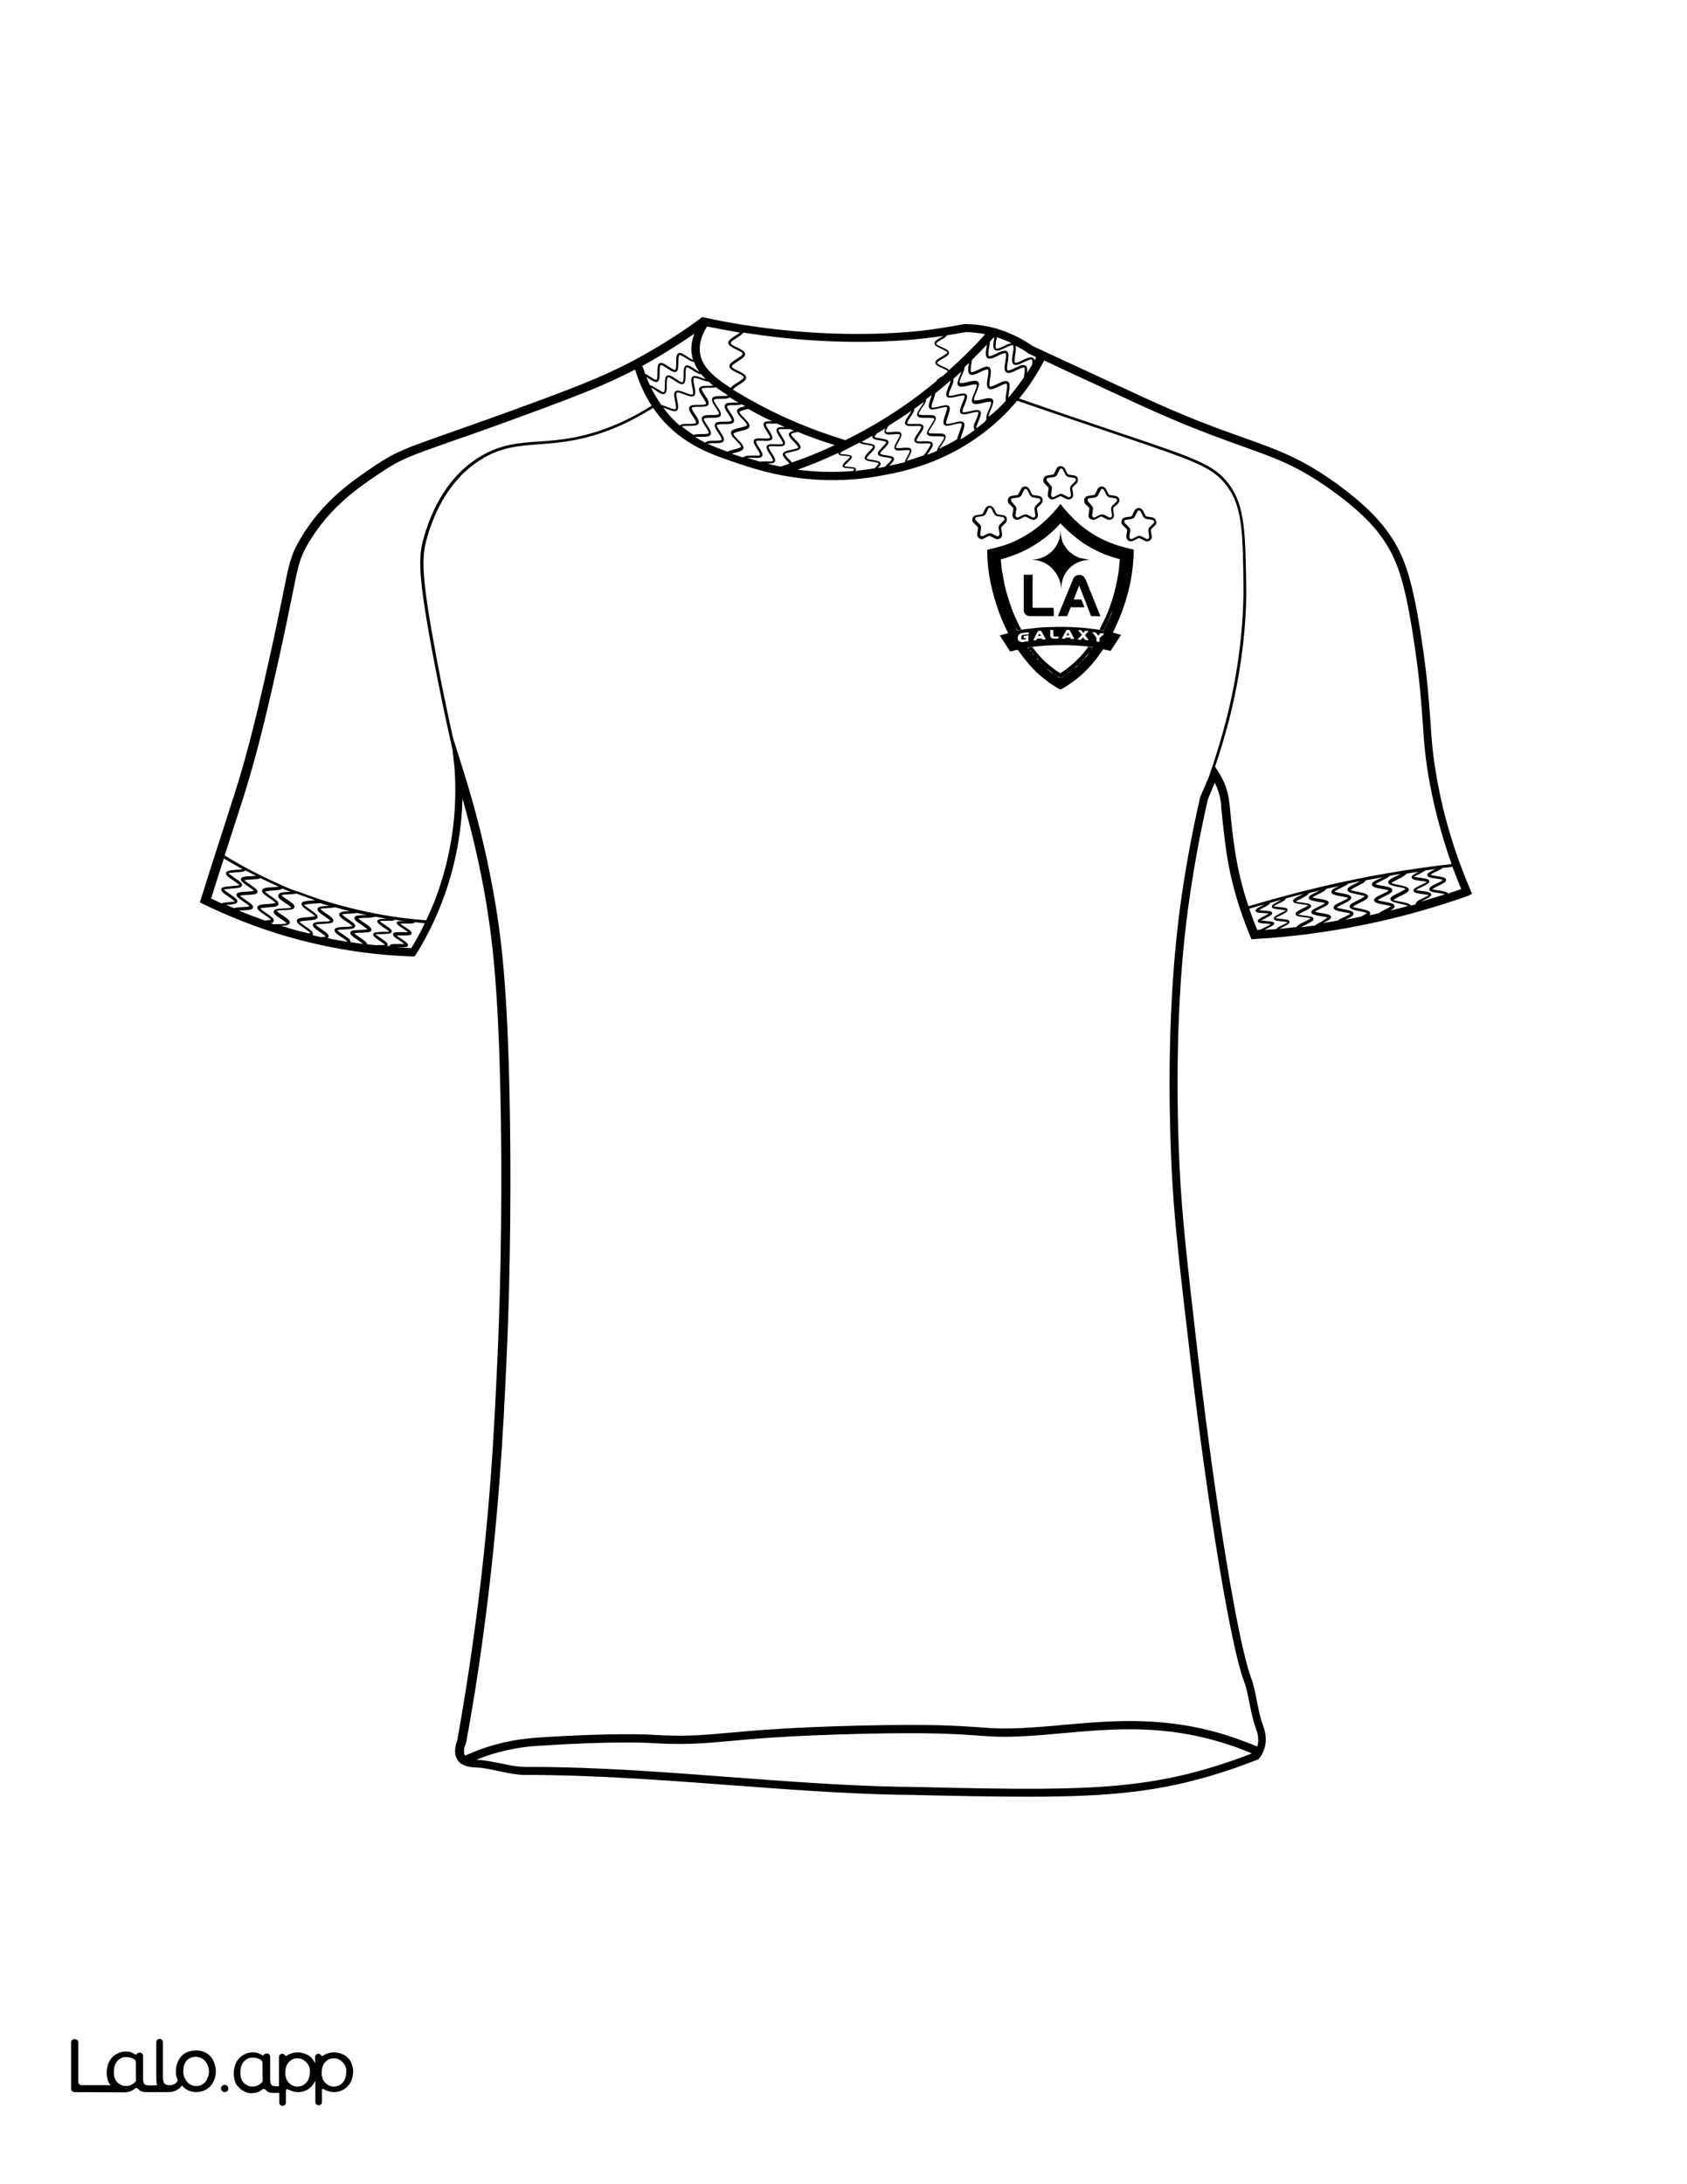 <?xml version="1.0" encoding="utf-8"?>
<!-- Generator: Adobe Illustrator 26.1.0, SVG Export Plug-In . SVG Version: 6.00 Build 0)  -->
<svg version="1.1" id="Layer_1" data-layer="Layer_1" xmlns="http://www.w3.org/2000/svg" xmlns:xlink="http://www.w3.org/1999/xlink" x="0px" y="0px"
	 viewBox="0 0 612 792" style="enable-background:new 0 0 612 792;" xml:space="preserve">
<rect x="0" y="0" width="612" height="792" fill="#808080" stroke="none"/>
<style type="text/css">
	.st0{fill:#FFFFFF;}
	.st1{fill:#010101;}
</style>
<g id="Black">
	<rect x="23.5" y="25.6" width="573.8" height="733"/>
</g>
<g id="Color">
	<path class="st0" d="M396,183.3c0.4,0.4,0.6,0.9,0.5,1.5l-0.3,2c0,0.3,0.1,0.5,0.3,0.7c0.2,0.2,0.5,0.2,0.7,0.1l1.8-0.9
		c0.2-0.1,0.5-0.2,0.8-0.2s0.5,0.1,0.8,0.2l1.8,0.9c0.2,0.1,0.5,0.1,0.7-0.1c0.2-0.2,0.3-0.4,0.3-0.7l-0.3-2
		c-0.1-0.5,0.1-1.1,0.5-1.5l1.4-1.4c0.2-0.2,0.3-0.4,0.2-0.7c-0.1-0.2-0.3-0.4-0.5-0.5l-2-0.3c-0.5-0.1-1-0.4-1.3-0.9l-0.9-1.8
		c-0.1-0.2-0.3-0.4-0.6-0.4h0c-0.3,0-0.5,0.1-0.6,0.4l-0.9,1.8c-0.2,0.5-0.7,0.8-1.3,0.9l-2,0.3c-0.3,0-0.5,0.2-0.5,0.5
		c-0.1,0.2,0,0.5,0.2,0.7L396,183.3z"/>
	<path class="st0" d="M126.8,331.3c-0.8,0-2.2,0.1-2.7,0.3c0.3,0.4,1.4,1.2,2.1,1.6c1.9,1.3,2.9,2,2.6,2.8c-0.2,0.8-1.4,0.9-3.7,1
		c-0.8,0-2.2,0.1-2.7,0.3c0.3,0.4,1.4,1.2,2.1,1.6c1.8,1.2,2.8,1.9,2.6,2.7c1.5,0.2,3.1,0.5,4.6,0.7c-0.4-0.4-1.4-1.1-2-1.5
		c-1.8-1.2-2.8-1.9-2.6-2.7c0.2-0.8,1.4-0.8,3.6-0.9c0.8,0,2.1-0.1,2.6-0.2c-0.3-0.4-1.4-1.1-2.1-1.6c-1.8-1.2-2.8-1.9-2.6-2.7
		c0.2-0.8,1.4-0.8,3.6-0.9c0.3,0,0.6,0,0.9,0c-1.3-0.3-2.5-0.5-3.8-0.8C129.1,331.2,128.1,331.2,126.8,331.3z"/>
	<path class="st0" d="M378.8,241.4C378.8,241.5,378.8,241.5,378.8,241.4c0.1,0.2,0.3,0.4,0.5,0.5C379.2,241.7,379,241.6,378.8,241.4
		z"/>
	<path class="st0" d="M113.1,327.7c-0.9,0.1-2.3,0.2-2.8,0.4c0.3,0.4,1.5,1.2,2.2,1.7c1.9,1.3,2.9,2,2.7,2.9
		c-0.2,0.8-1.5,0.9-3.8,1.1c-0.9,0.1-2.3,0.2-2.8,0.4c0.3,0.4,1.5,1.2,2.2,1.7c1.9,1.3,2.9,2,2.7,2.9c0,0.1-0.1,0.2-0.1,0.3
		c1,0.2,1.9,0.5,2.9,0.7c0.7,0,1.5-0.1,1.9-0.2c-0.3-0.4-1.4-1.1-2.1-1.6c-1.9-1.3-2.8-2-2.6-2.8c0.2-0.8,1.4-0.9,3.7-1
		c0.8,0,2.2-0.1,2.7-0.3c-0.3-0.4-1.4-1.1-2.1-1.6c-1.9-1.3-2.8-2-2.6-2.8c0.2-0.8,1.4-0.9,3.7-1c0.1,0,0.3,0,0.5,0
		c-1-0.3-2.1-0.6-3.1-1C115.5,327.5,114.5,327.6,113.1,327.7z"/>
	<path class="st0" d="M164.2,272.1c-2.5-11.1-4.8-22.2-6.9-33.2c-5.8-30.7-5.6-37.1-3.5-44.2c3.9-13.6,11.1-23.8,20.8-29.4
		c7.2-4.2,13.5-4.7,20.9-5.2c7.5-0.5,15.9-1.2,27.3-5.9c4.7-1.9,9.3-4.4,13.6-7.1c-2.6-4-4.6-8.4-6-13.1c-10.4,5.4-20,9.1-33.4,14.1
		c-15.4,5.7-25.8,9.4-33.4,12c-14.7,5.2-18.3,6.4-25.2,11.1c-7.9,5.2-18.6,12.4-26.5,25.7c-3.2,5.4-3.7,8-5.9,19
		c-1.1,5.3-2.5,12.5-4.8,22.8c-3.7,16.6-7.6,33.8-13.1,51.1l-0.7,2.1c-1.1,3.4-3.1,9.7-5.9,18.3c7.1,4.4,14.7,8.2,22.3,11.5
		c1.2,0.5,2.4,1,3.6,1.4c0,0,0,0,0.1,0c0,0,0,0,0,0c0.2,0.1,0.4,0.1,0.6,0.2l0.4,0.1c0,0,0,0,0,0c6.9,2.7,14,4.8,21.3,6.5
		c0,0,0,0,0,0c0,0,0,0,0,0c8.1,1.9,16.4,3.2,24.8,3.8c2.1-4.4,3.9-8.8,5.3-13.4c4.3-13.4,6-27.4,5-41.7L164.2,272.1z"/>
	<path class="st0" d="M445.3,632.5c-22.4-7.3-41-5.7-59-4.1c-2.7,0.2-5.3,0.5-8,0.7c-12.9,1-17.3,0.7-23.9,0.2
		c-7-0.5-16.6-1.2-42.2-0.6c-24.8,0.6-37.9,1.7-47.4,2.6c-10,0.9-16.6,1.5-29.1,0.7c-0.1,0-13.4-0.8-41.1,1.1
		c-1.9,0.1-7,0.5-13.4,2.2c-2.9,0.7-5.7,1.7-8.4,2.8c0,0,0.1,0,0.1,0c3,0.1,5.9,0.8,8.7,1.3c3.2,0.7,6.2,1.3,9.2,1.3c0,0,0,0,0.1,0
		c0.4,0,0.9,0,1.3,0c24.4,0,49,1.9,72.9,3.7c20.1,1.5,40.9,3.1,61.4,3.5l1.8,0c62.4,1.4,85.8,1.9,118.8-9.5c2.4-0.8,4.7-1.7,7-2.6
		C451.3,634.6,448.3,633.4,445.3,632.5z"/>
	<path class="st0" d="M91.3,318.9c-0.8,0-2.2,0.1-2.6,0.3c0.3,0.4,1.4,1.1,2.1,1.6c1.9,1.3,2.8,2,2.6,2.7c-0.2,0.8-1.4,0.9-3.7,1
		c-0.8,0-2.2,0.1-2.6,0.3c0.3,0.4,1.4,1.1,2.1,1.6c1.9,1.3,2.8,2,2.6,2.7c-0.2,0.8-1.4,0.9-3.7,1c-0.4,0-0.9,0-1.4,0.1
		c3.1,1.3,6.3,2.5,9.4,3.6c0.8-0.1,1.8-0.2,2.2-0.3c-0.3-0.4-1.5-1.2-2.2-1.7c-1.9-1.3-2.9-2-2.7-2.9c0.2-0.8,1.5-1,3.8-1.1
		c0.9-0.1,2.3-0.2,2.8-0.4c-0.3-0.4-1.5-1.2-2.2-1.7c-1.9-1.3-2.9-2-2.7-2.9c0.2-0.8,1.5-1,3.8-1.1c0.7,0,1.6-0.1,2.2-0.2
		c-2.2-1-4.4-2-6.6-3.1C93.9,318.8,92.8,318.8,91.3,318.9z"/>
	<path class="st0" d="M104.6,323.4c0.2,0,0.5,0,0.8,0c-0.7-0.3-1.3-0.5-2-0.8c-0.3-0.1-0.6-0.3-1-0.4c-0.5,0.5-1.7,0.6-3.5,0.7
		c-0.9,0.1-2.3,0.2-2.8,0.4c0.3,0.4,1.5,1.2,2.2,1.7c1.9,1.3,2.9,2,2.7,2.9c-0.2,0.8-1.5,1-3.8,1.1c-0.9,0.1-2.3,0.2-2.8,0.4
		c0.3,0.4,1.5,1.2,2.2,1.7c1.9,1.3,2.9,2,2.7,2.9c-0.1,0.4-0.5,0.6-1,0.8c0.4,0.1,0.7,0.2,1.1,0.4c0.5-0.1,1.2-0.1,1.9-0.1
		c0.8,0,2.2-0.1,2.7-0.3c-0.3-0.4-1.4-1.2-2.1-1.6c-1.9-1.3-2.9-2-2.6-2.8c0.2-0.8,1.4-0.9,3.7-1c0.8,0,2.2-0.1,2.7-0.3
		c-0.3-0.4-1.4-1.2-2.1-1.6c-1.9-1.3-2.9-2-2.6-2.8C101.1,323.6,102.3,323.5,104.6,323.4z"/>
	<path class="st0" d="M85.7,316.3c-0.9,0.1-2.3,0.2-2.8,0.3c0.3,0.4,1.5,1.2,2.2,1.7c1.9,1.3,2.9,2,2.7,2.8
		c-0.2,0.8-1.4,0.9-3.8,1.1c-0.9,0.1-2.3,0.2-2.8,0.3c0.3,0.4,1.5,1.2,2.2,1.7c1.9,1.3,2.9,2,2.7,2.8c-0.2,0.8-1.4,0.9-3.8,1.1
		c-0.1,0-0.2,0-0.3,0c0.9,0.4,1.9,0.8,2.9,1.2c0.6-0.2,1.6-0.3,3-0.4c0.8,0,2.2-0.1,2.6-0.3c-0.3-0.4-1.4-1.1-2.1-1.6
		c-1.9-1.3-2.8-2-2.6-2.7s1.4-0.9,3.7-1c0.8,0,2.2-0.1,2.6-0.3c-0.3-0.4-1.4-1.1-2.1-1.6c-1.9-1.3-2.8-2-2.6-2.7
		c0.2-0.8,1.4-0.9,3.7-1c0.5,0,1.2-0.1,1.8-0.1c-1.3-0.7-2.6-1.3-3.9-2C88.6,316.1,87.5,316.2,85.7,316.3z"/>
	<path class="st0" d="M132.6,332.8c-0.8,0-2.1,0.1-2.6,0.2c0.3,0.4,1.4,1.1,2.1,1.6c1.8,1.2,2.8,1.9,2.6,2.7
		c-0.2,0.8-1.4,0.8-3.6,0.9c-0.8,0-2.1,0.1-2.6,0.2c0.3,0.4,1.4,1.1,2.1,1.6c1.6,1.1,2.6,1.8,2.6,2.4c1,0.1,1.9,0.2,2.9,0.3
		c0.4,0,0.7,0,1.2,0c0.7,0,1.9,0,2.4-0.1c-0.3-0.4-1.3-1-1.9-1.4c-1.7-1.2-2.6-1.8-2.4-2.5c0.2-0.7,1.3-0.7,3.4-0.8
		c0.7,0,1.9,0,2.4-0.1c-0.3-0.4-1.3-1-1.9-1.4c-1.7-1.2-2.6-1.8-2.4-2.5c0.2-0.7,1.3-0.7,3.3-0.8c-1.4-0.2-2.7-0.5-4.1-0.7
		C135.4,332.7,134.4,332.8,132.6,332.8z"/>
	<path class="st0" d="M82.4,327.2c0.9-0.1,2.3-0.2,2.8-0.3c-0.3-0.4-1.5-1.2-2.2-1.7c-1.9-1.3-2.9-2-2.7-2.8
		c0.2-0.8,1.4-0.9,3.8-1.1c0.9-0.1,2.3-0.2,2.8-0.3c-0.3-0.4-1.5-1.2-2.2-1.7c-1.9-1.3-2.9-2-2.7-2.8c0.2-0.8,1.4-0.9,3.8-1.1
		c0.7,0,1.6-0.1,2.2-0.2c-2.3-1.3-4.6-2.6-6.8-3.9c0,0.1-0.1,0.2-0.1,0.3c-1.9,5.8-3.4,10.7-4.5,14.2c1.3,0.6,2.5,1.2,3.8,1.8
		C80.8,327.3,81.5,327.3,82.4,327.2z"/>
	<path class="st0" d="M146.8,334c-1.1-0.1-2.3-0.3-3.4-0.5c-0.5,0.4-1.5,0.4-3.2,0.4c-0.7,0-1.9,0-2.4,0.1c0.3,0.4,1.3,1,1.9,1.4
		c1.7,1.2,2.6,1.8,2.4,2.5c-0.2,0.7-1.3,0.7-3.4,0.8c-0.7,0-1.9,0-2.4,0.1c0.3,0.4,1.3,1,1.9,1.4c1.7,1.2,2.6,1.8,2.4,2.5
		c0,0.1-0.1,0.2-0.2,0.3c0.5,0,0.9,0.1,1.4,0.1l-0.5-0.2c0.2-0.6,1.2-0.6,3.2-0.6c0.7,0,1.7,0,2.2,0c-0.3-0.3-1.2-0.9-1.8-1.3
		c-1.7-1.1-2.5-1.7-2.3-2.4c0.2-0.6,1.2-0.6,3.2-0.6c0.7,0,1.7,0,2.2,0c-0.3-0.3-1.2-0.9-1.8-1.3c-1.7-1.1-2.5-1.7-2.3-2.4
		C144.3,334,145.1,334,146.8,334z"/>
	<path class="st0" d="M112.6,338.3c-0.3-0.4-1.5-1.2-2.2-1.7c-1.9-1.3-2.9-2-2.7-2.9c0.2-0.8,1.5-0.9,3.8-1.1
		c0.9-0.1,2.3-0.2,2.8-0.4c-0.3-0.4-1.5-1.2-2.2-1.7c-1.9-1.3-2.9-2-2.7-2.9c0.2-0.8,1.5-0.9,3.8-1.1c0.3,0,0.7,0,1-0.1
		c-2.3-0.8-4.5-1.6-6.7-2.4c-0.6,0.2-1.5,0.2-2.7,0.3c-0.8,0-2.2,0.1-2.7,0.3c0.3,0.4,1.4,1.2,2.1,1.6c1.9,1.3,2.9,2,2.6,2.8
		c-0.2,0.8-1.4,0.9-3.7,1c-0.8,0-2.2,0.1-2.7,0.3c0.3,0.4,1.4,1.2,2.1,1.6c1.9,1.3,2.9,2,2.6,2.8c-0.2,0.7-1.2,0.9-3.1,1
		c1,0.3,1.9,0.6,2.9,0.9c2.3,0.7,4.6,1.3,6.9,1.8C112.2,338.4,112.4,338.4,112.6,338.3z"/>
	<path class="st0" d="M150.5,334.4c-0.3,0.5-1.3,0.5-3.1,0.5c-0.7,0-1.7,0-2.2,0c0.3,0.3,1.2,0.9,1.8,1.3c1.7,1.1,2.5,1.7,2.3,2.4
		c-0.2,0.6-1.2,0.6-3.2,0.6c-0.7,0-1.7,0-2.2,0c0.3,0.3,1.2,0.9,1.8,1.3c1.7,1.1,2.5,1.7,2.3,2.4c-0.2,0.6-1.2,0.6-3.2,0.6
		c-0.4,0-0.9,0-1.4,0c1.9,0.1,3.9,0.2,5.8,0.3c1.8-2.9,3.4-5.9,4.9-9C152.8,334.6,151.6,334.5,150.5,334.4z"/>
	<path class="st0" d="M375.3,237.9c0.1,0.1,0.1,0.1,0.2,0.2c0,0,0,0,0,0L375.3,237.9C375.3,237.9,375.3,237.9,375.3,237.9z"/>
	<path class="st0" d="M374.4,236.8c0.2,0.3,0.5,0.6,0.7,0.9c0,0,0,0,0,0C375,237.3,374.7,237,374.4,236.8L374.4,236.8z"/>
	<path class="st0" d="M374.1,236.5c0,0,0.1,0.1,0.1,0.1c0,0,0,0,0.1,0C374.3,236.5,374.2,236.5,374.1,236.5
		C374.2,236.5,374.2,236.5,374.1,236.5z"/>
	<path class="st0" d="M378.5,241.2c-0.5-0.5-1-1-1.5-1.5C377.4,240.2,377.9,240.7,378.5,241.2z"/>
	<path class="st0" d="M375.7,238.3c0.3,0.4,0.6,0.7,1,1.1c0,0,0,0,0.1-0.1C376.4,239,376.1,238.6,375.7,238.3z"/>
	<path class="st0" d="M381.1,175.9c0.4,0.4,0.6,0.9,0.5,1.5l-0.3,2c0,0.3,0.1,0.5,0.3,0.7c0.2,0.2,0.5,0.2,0.7,0.1l1.8-0.9
		c0.5-0.3,1.1-0.3,1.6,0l1.8,0.9c0.2,0.1,0.5,0.1,0.7-0.1c0.2-0.2,0.3-0.4,0.3-0.7l-0.3-2c-0.1-0.5,0.1-1.1,0.5-1.5l1.4-1.4
		c0.2-0.2,0.3-0.4,0.2-0.7c-0.1-0.2-0.3-0.4-0.5-0.5l-2-0.3c-0.5-0.1-1-0.4-1.3-0.9l-0.9-1.8c-0.1-0.2-0.3-0.4-0.6-0.4
		s-0.5,0.1-0.6,0.4l-0.9,1.8c-0.2,0.5-0.7,0.8-1.3,0.9l-2,0.3c-0.3,0-0.5,0.2-0.5,0.5c-0.1,0.2,0,0.5,0.2,0.7L381.1,175.9z"/>
	<path class="st0" d="M373.4,235.5c0.2,0.3,0.4,0.5,0.6,0.8c0,0,0,0,0.1-0.1C373.9,236,373.7,235.7,373.4,235.5
		C373.4,235.4,373.4,235.5,373.4,235.5z"/>
	<path class="st0" d="M373.2,230.4c-0.1,0-0.1,0-0.2,0c-0.4,0-0.8,0.1-1.2,0.2c-0.4,0-0.5,0-0.4,0.6c0,0.1,0,0.1,0,0.2h0.7v0.4
		c-0.4,0.1-0.8,0.1-1.1,0.1c-0.3,0-0.5-0.1-0.5-0.4c0-0.1,0-0.3,0-0.4c0-0.6,0.2-0.9,0.9-0.9c0.4,0,0.8-0.1,1.1-0.1
		c0.2,0,0.5-0.1,0.7-0.1v-0.7c-0.1,0-0.2,0-0.3,0c-0.3,0-0.6,0.1-0.9,0.1c-0.5,0.1-1,0.1-1.5,0.2c-0.9,0.3-1.3,0.9-1.3,1.9
		c0,0.6,0.4,1,0.9,1.2c0.2,0.1,0.4,0.1,0.6,0.1c0.3,0,0.6,0,0.9-0.1c0.5-0.1,1-0.1,1.5-0.2V230.4z"/>
	<path class="st0" d="M375.6,195.7c-0.1,0.1-0.3,0.2-0.4,0.3C375.3,195.9,375.5,195.9,375.6,195.7z"/>
	<path class="st0" d="M368.2,183.3c0.4,0.4,0.6,0.9,0.5,1.5l-0.3,2c0,0.3,0.1,0.5,0.3,0.7c0.2,0.2,0.5,0.2,0.7,0.1l1.8-0.9
		c0.2-0.1,0.5-0.2,0.8-0.2s0.5,0.1,0.8,0.2l1.8,0.9c0.2,0.1,0.5,0.1,0.7-0.1c0.2-0.2,0.3-0.4,0.3-0.7l-0.3-2
		c-0.1-0.5,0.1-1.1,0.5-1.5l1.4-1.4c0.2-0.2,0.3-0.4,0.2-0.7c-0.1-0.2-0.3-0.4-0.5-0.5l-2-0.3c-0.5-0.1-1-0.4-1.3-0.9l-0.9-1.8
		c-0.1-0.2-0.3-0.4-0.6-0.4h0c-0.3,0-0.5,0.1-0.6,0.4l-0.9,1.8c-0.2,0.5-0.7,0.8-1.3,0.9l-2,0.3c-0.3,0-0.5,0.2-0.5,0.5
		s0,0.5,0.2,0.7L368.2,183.3z"/>
	<path class="st0" d="M359.8,193.5l1.8,0.9c0.2,0.1,0.5,0.1,0.7-0.1c0.2-0.2,0.3-0.4,0.3-0.7l-0.3-2c-0.1-0.5,0.1-1.1,0.5-1.5
		l1.4-1.4c0.2-0.2,0.3-0.4,0.2-0.7c-0.1-0.2-0.3-0.4-0.5-0.5l-2-0.3c-0.5-0.1-1-0.4-1.3-0.9l-0.9-1.8c-0.1-0.2-0.3-0.4-0.6-0.4h0
		c-0.3,0-0.5,0.1-0.6,0.4l-0.9,1.8c-0.2,0.5-0.7,0.8-1.3,0.9l-2,0.3c-0.3,0-0.5,0.2-0.5,0.5c-0.1,0.2,0,0.5,0.2,0.7l1.4,1.4
		c0.4,0.4,0.6,0.9,0.5,1.5l-0.3,2c0,0.3,0.1,0.5,0.3,0.7c0.2,0.2,0.5,0.2,0.7,0.1l1.8-0.9C358.7,193.3,359.3,193.3,359.8,193.5z"/>
	<polygon class="st0" points="366.8,200.1 366.8,200.1 366.8,200.1 	"/>
	<path class="st0" d="M366.8,200.1L366.8,200.1c-0.1,0-0.2,0.1-0.4,0.1c0,0,0,0,0,0C366.6,200.3,366.7,200.2,366.8,200.1
		C366.8,200.1,366.8,200.1,366.8,200.1z"/>
	<path class="st0" d="M118.9,329.3c-0.8,0-2.2,0.1-2.7,0.3c0.3,0.4,1.4,1.1,2.1,1.6c1.9,1.3,2.8,2,2.6,2.8c-0.2,0.8-1.4,0.9-3.7,1
		c-0.8,0-2.2,0.1-2.7,0.3c0.3,0.4,1.4,1.1,2.1,1.6c1.9,1.3,2.8,2,2.6,2.8c-0.1,0.2-0.2,0.4-0.4,0.5c2.4,0.5,4.8,0.9,7.2,1.3
		c0,0,0.1,0,0.1,0c-0.3-0.4-1.4-1.2-2.1-1.6c-1.9-1.3-2.9-2-2.6-2.8c0.2-0.8,1.4-0.9,3.7-1c0.8,0,2.2-0.1,2.7-0.3
		c-0.3-0.4-1.4-1.2-2.1-1.6c-1.9-1.3-2.9-2-2.6-2.8c0.2-0.8,1.4-0.9,3.7-1c-1.7-0.4-3.4-0.9-5.1-1.4
		C121.1,329.1,120.2,329.2,118.9,329.3z"/>
	<path class="st0" d="M309.4,170.8c0.3-0.3,0.5-0.6,0.5-0.7c-0.1-0.2-1.2-0.2-1.8-0.3c-1.2-0.1-2.2-0.1-2.4-0.7
		c-0.2-0.6,0.5-1.2,1.4-2.1c0.5-0.4,1.3-1.2,1.3-1.4c-0.1-0.2-1.2-0.2-1.8-0.3c-1.2-0.1-2.2-0.1-2.4-0.7c0-0.1,0-0.2,0-0.4
		c-4.8,2.2-9.7,4.3-14.8,6.1C295.1,171.1,301.9,171.4,309.4,170.8z"/>
	<path class="st0" d="M266.2,163c1-0.2,2.5-0.6,2.6-1s-1-1.5-1.7-2.2c-1.2-1.2-2.1-2.2-1.9-3.1s1.6-1.2,3.2-1.6c1-0.2,2.5-0.6,2.6-1
		s-1-1.5-1.7-2.2c-1.2-1.2-2.1-2.2-1.9-3.1c0.2-0.8,1.5-1.2,2.9-1.5c-0.4-0.2-0.8-0.5-1.2-0.7c-0.6,0.2-1.6,0.3-2.7,0.3
		c-0.9,0-2.5,0-2.6,0.4c-0.2,0.4,0.7,1.6,1.2,2.4c0.9,1.3,1.6,2.5,1.2,3.3c-0.4,0.8-1.8,0.8-3.4,0.8c-0.9,0-2.5,0-2.7,0.4
		s0.7,1.6,1.2,2.4c0.9,1.3,1.6,2.5,1.2,3.3c-0.4,0.8-1.8,0.8-3.4,0.8c-0.7,0-1.9,0-2.4,0.2c2.4,1.1,4.8,2,7.2,2.9
		C264.6,163.4,265.4,163.2,266.2,163z"/>
	<path class="st0" d="M259.2,159.8c0.9,0,2.5,0,2.6-0.4c0.2-0.4-0.7-1.6-1.2-2.4c-0.9-1.3-1.6-2.5-1.2-3.3c0.4-0.8,1.8-0.8,3.4-0.8
		c0.9,0,2.5,0,2.6-0.4c0.2-0.4-0.7-1.6-1.2-2.4c-0.9-1.3-1.6-2.5-1.2-3.3s1.8-0.8,3.4-0.8c0.5,0,1.1,0,1.6,0
		c-0.2-0.1-0.4-0.2-0.6-0.3c-0.9-0.5-1.8-1.1-2.7-1.6c-0.6,0.5-1.8,0.5-3.1,0.5c-0.9,0-2.5,0-2.6,0.4c-0.2,0.4,0.7,1.6,1.2,2.4
		c0.9,1.3,1.6,2.5,1.2,3.3c-0.4,0.8-1.8,0.8-3.4,0.8c-0.9,0-2.5,0-2.6,0.4c-0.2,0.4,0.7,1.6,1.2,2.4c0.9,1.3,1.6,2.5,1.2,3.3
		s-1.8,0.8-3.4,0.8c-0.6,0-1.6,0-2.2,0.1c1.2,0.7,2.4,1.4,3.6,2C256.5,159.8,257.8,159.8,259.2,159.8z"/>
	<path class="st0" d="M277.9,167.3c0.9,0,2.4,0.1,2.5-0.2c0.2-0.3-0.6-1.6-1.1-2.3c-0.8-1.3-1.5-2.4-1.1-3.1
		c0.4-0.7,1.7-0.7,3.3-0.6c0.9,0,2.4,0.1,2.5-0.2c0.2-0.3-0.6-1.6-1.1-2.3c-0.8-1.3-1.5-2.4-1.1-3.1c0.4-0.7,1.6-0.7,3-0.6
		c-1-0.4-2-0.9-2.9-1.3c-0.5,0-1,0-1.5,0c-0.9,0-2.4-0.1-2.5,0.2c-0.2,0.3,0.6,1.6,1.1,2.3c0.8,1.3,1.5,2.4,1.1,3.1
		c-0.4,0.7-1.7,0.7-3.3,0.6c-0.9,0-2.4-0.1-2.5,0.2c-0.2,0.3,0.6,1.6,1.1,2.3c0.8,1.3,1.5,2.4,1.1,3.1c-0.4,0.7-1.7,0.7-3.3,0.6
		c-0.6,0-1.5-0.1-2.1,0c1.3,0.4,2.8,0.9,4.6,1.4C276.2,167.3,277,167.3,277.9,167.3z"/>
	<path class="st0" d="M254.5,157.4c0.9,0,2.5,0,2.6-0.4c0.2-0.4-0.7-1.6-1.2-2.4c-0.9-1.3-1.6-2.5-1.2-3.3c0.4-0.8,1.8-0.8,3.4-0.8
		c0.9,0,2.5,0,2.7-0.4s-0.7-1.6-1.2-2.4c-0.9-1.3-1.6-2.5-1.2-3.3c0.4-0.8,1.8-0.8,3.4-0.8c0.7,0,1.7,0,2.3-0.2c-1.6-1-3-2-4.4-3
		c-0.6,0.2-1.5,0.2-2.5,0.2c-0.9,0-2.5,0-2.6,0.4c-0.2,0.4,0.7,1.6,1.2,2.4c0.9,1.3,1.6,2.5,1.2,3.3c-0.4,0.8-1.8,0.8-3.4,0.8
		c-0.9,0-2.5,0-2.6,0.4c-0.2,0.4,0.7,1.6,1.2,2.4c0.9,1.3,1.6,2.5,1.2,3.3c-0.4,0.8-1.8,0.8-3.4,0.8c-0.9,0-2.4,0-2.6,0.3
		c1.4,1.1,2.8,2.1,4.2,3C252.1,157.5,253.2,157.4,254.5,157.4z"/>
	<path class="st0" d="M286.4,168.1c-0.2-0.2-0.4-0.5-0.6-0.7c-1.1-1.1-2-2.1-1.8-2.9c0.3-0.8,1.6-1.1,3.1-1.4
		c0.9-0.2,2.4-0.5,2.5-0.8s-1-1.5-1.6-2.1c-1.1-1.1-2-2.1-1.8-2.9c0.2-0.6,0.9-0.9,1.8-1.1c-0.5-0.2-0.9-0.4-1.4-0.6
		c-0.5,0-1,0-1.6,0c-0.9,0-2.4-0.1-2.5,0.2c-0.2,0.3,0.6,1.6,1.1,2.3c0.8,1.3,1.5,2.4,1.1,3.1c-0.4,0.7-1.7,0.7-3.3,0.6
		c-0.9,0-2.4-0.1-2.5,0.2c-0.2,0.3,0.6,1.6,1.1,2.3c0.8,1.3,1.5,2.4,1.1,3.1c-0.4,0.6-1.4,0.7-2.7,0.7c1.4,0.4,3,0.7,4.7,1.1
		C284.2,168.9,285.3,168.5,286.4,168.1z"/>
	<path class="st0" d="M270,165.7c0.5-0.6,1.7-0.5,3.2-0.5c0.9,0,2.4,0.1,2.5-0.2c0.2-0.3-0.6-1.6-1.1-2.3c-0.8-1.3-1.5-2.4-1.1-3.1
		c0.4-0.7,1.7-0.7,3.3-0.6c0.9,0,2.4,0.1,2.5-0.2c0.2-0.3-0.6-1.6-1.1-2.3c-0.8-1.3-1.5-2.4-1.1-3.1c0.4-0.7,1.6-0.7,3.1-0.6
		c-3-1.4-5.9-2.9-8.7-4.5c-0.2,0-0.4,0.1-0.6,0.1c-1,0.2-2.5,0.6-2.6,1s1,1.5,1.7,2.2c1.2,1.2,2.1,2.2,1.9,3.1
		c-0.3,0.9-1.6,1.2-3.2,1.6c-1,0.2-2.5,0.6-2.6,1c-0.1,0.4,1,1.5,1.7,2.2c1.2,1.2,2.1,2.2,1.9,3.1c-0.3,0.9-1.6,1.2-3.2,1.6
		c-0.3,0.1-0.7,0.2-1.1,0.3c1.4,0.5,2.7,0.9,4.1,1.4C269.6,165.5,269.8,165.6,270,165.7z"/>
	<path class="st0" d="M246.6,154.3c0.5-0.6,1.8-0.6,3.3-0.6c0.9,0,2.5,0,2.6-0.4c0.2-0.4-0.7-1.6-1.2-2.4c-0.9-1.3-1.6-2.5-1.2-3.3
		c0.4-0.8,1.8-0.8,3.4-0.8c0.9,0,2.5,0,2.6-0.4c0.2-0.4-0.7-1.6-1.2-2.4c-0.9-1.3-1.6-2.5-1.2-3.3c0.4-0.8,1.8-0.8,3.4-0.8
		c0.5,0,1.1,0,1.6-0.1c-0.6-0.5-1.1-0.9-1.6-1.4c-0.7,0-1.6-0.4-2.7-0.7c-1-0.4-2.4-0.9-2.7-0.6c-0.3,0.3,0,1.8,0.2,2.8
		c0.3,1.6,0.6,3-0.1,3.6c-0.7,0.6-2,0.1-3.6-0.5c-1-0.4-2.4-0.9-2.7-0.6c-0.3,0.3,0,1.8,0.2,2.8c0.3,1.6,0.6,3-0.1,3.6
		c-0.2,0.2-0.5,0.3-0.9,0.3c-0.7,0-1.7-0.4-2.7-0.8c-0.4-0.2-0.9-0.3-1.4-0.5c0.3,0.4,0.7,0.9,1,1.3
		C243.3,151.2,244.9,152.9,246.6,154.3z"/>
	<path class="st0" d="M371.5,136.3c0.2-1,0.4-2.7,0.1-3c-0.3-0.3-1.9,0.5-2.8,0.9c-1.6,0.8-3,1.4-3.8,0.8c-0.8-0.6-0.6-2.1-0.3-3.9
		c0.2-1,0.4-2.7,0.1-3c-0.3-0.3-1.9,0.5-2.8,0.9c-1.6,0.8-3,1.4-3.8,0.8c-0.8-0.6-0.6-2.1-0.3-3.9c0-0.3,0.1-0.6,0.1-0.9
		c-1.8,1.9-3.6,3.7-5.4,5.5c-0.1,0.4-0.1,0.9-0.2,1.4c-0.2,1-0.4,2.7-0.1,3c0.3,0.3,1.9-0.5,2.8-0.9c1.6-0.8,3-1.4,3.8-0.8
		c0.8,0.6,0.6,2.1,0.3,3.9c-0.2,1-0.4,2.7-0.1,3c0.3,0.3,1.9-0.5,2.8-0.9c1.6-0.8,3-1.4,3.8-0.8c0.8,0.6,0.6,2.1,0.3,3.9
		c-0.1,0.6-0.2,1.3-0.2,1.9c2-2.3,3.9-4.8,5.6-7.3C371.5,136.8,371.5,136.6,371.5,136.3z"/>
	<path class="st0" d="M368.3,128.5c-0.2,1-0.4,2.7-0.1,3c0.3,0.3,1.9-0.5,2.8-0.9c1.6-0.8,3-1.4,3.8-0.8c0.3,0.2,0.4,0.5,0.5,0.9
		c0.2-0.4,0.4-0.8,0.6-1.2c-1.9-0.9-2.6-1.2-2.7-1.3l-0.2-0.1c-0.8-0.6-2.4-1.7-4.7-2.8C368.7,125.8,368.5,127.1,368.3,128.5z"/>
	<path class="st0" d="M242.4,147.7c1,0.4,2.4,0.9,2.7,0.6c0.3-0.3,0-1.8-0.2-2.8c-0.3-1.6-0.6-3,0.1-3.6c0.7-0.6,2-0.1,3.6,0.5
		c1,0.4,2.4,0.9,2.7,0.6c0.3-0.3,0-1.8-0.2-2.8c-0.3-1.6-0.6-3,0.1-3.6c0.7-0.6,2-0.1,3.6,0.5c0.4,0.1,0.8,0.3,1.2,0.4
		c-0.6-0.6-1.1-1.2-1.6-1.8c-0.8,0.1-1.8-0.6-2.9-1.3c-0.8-0.5-2.1-1.4-2.4-1.2c-0.4,0.2-0.4,1.7-0.4,2.6c0,1.6,0,3-0.8,3.4
		c-0.8,0.4-1.9-0.3-3.2-1.2c-0.8-0.5-2.1-1.4-2.4-1.2c-0.4,0.2-0.4,1.7-0.4,2.6c0,1.6,0,3-0.8,3.4c-0.2,0.1-0.3,0.1-0.5,0.1
		c-0.7,0-1.7-0.6-2.7-1.3c-0.5-0.3-1.1-0.8-1.7-1c1.1,2.2,2.3,4.2,3.7,6.2C240.6,147,241.4,147.3,242.4,147.7z"/>
	<path class="st0" d="M246.5,128.8c-0.4,0.2-0.4,1.7-0.4,2.6c0,1.6,0,3-0.8,3.4c-0.8,0.4-1.9-0.3-3.2-1.2c-0.8-0.5-2.1-1.4-2.4-1.2
		c-0.4,0.2-0.4,1.7-0.4,2.6c0,1.6,0,3-0.8,3.4c-0.2,0.1-0.3,0.1-0.5,0.1c-0.7,0-1.7-0.6-2.7-1.3c-0.2-0.2-0.5-0.3-0.8-0.5
		c0.4,1,0.8,2.1,1.3,3c0.7,0.1,1.6,0.7,2.6,1.3c0.8,0.5,2.1,1.4,2.4,1.2c0.4-0.2,0.4-1.7,0.4-2.6c0-1.6,0-3,0.8-3.4
		c0.8-0.4,1.9,0.3,3.2,1.2c0.8,0.5,2.1,1.4,2.4,1.2c0.4-0.2,0.4-1.7,0.4-2.6c0-1.6,0-3,0.8-3.4c0.8-0.4,1.9,0.3,3.2,1.2
		c0.5,0.3,1.1,0.8,1.7,1c-0.8-1.1-1.5-2.3-1.9-3.6c-0.8,0.1-1.7-0.6-2.9-1.3C248.1,129.4,246.8,128.6,246.5,128.8z"/>
	<path class="st0" d="M266.8,121.7c0.5-0.3,1.2-0.7,1.6-1.1c-4-0.7-8-1.4-11.9-2.2c-2,3.2-2.9,6.3-2.6,9.2c0.5,5,4.5,8.8,11.2,13.1
		c0.4-0.7,1.3-1.3,2.5-2c0.9-0.6,2.2-1.4,2.2-1.9s-1.4-1.2-2.4-1.6c-1.5-0.8-2.8-1.4-2.8-2.4c0-1,1.2-1.7,2.6-2.6
		c0.9-0.6,2.2-1.4,2.2-1.9s-1.4-1.2-2.4-1.6c-1.5-0.8-2.8-1.4-2.8-2.4C264.2,123.4,265.4,122.6,266.8,121.7z"/>
	<path class="st0" d="M317.3,169.8c0.5-0.5,1.5-1.5,1.4-1.8c-0.1-0.3-1.5-0.5-2.2-0.6c-1.4-0.2-2.6-0.4-2.8-1.1s0.6-1.6,1.6-2.6
		c0.5-0.5,1.5-1.5,1.4-1.8c-0.1-0.3-1.5-0.5-2.2-0.6c-1.2-0.2-2.2-0.3-2.7-0.8c-2.2,1.1-4.3,2.2-6.5,3.3c-0.3,0.3-0.5,0.6-0.5,0.7
		c0.1,0.2,1.2,0.2,1.8,0.3c1.2,0.1,2.2,0.2,2.4,0.7c0.2,0.6-0.5,1.2-1.4,2.1c-0.5,0.4-1.3,1.2-1.3,1.4c0.1,0.2,1.2,0.2,1.8,0.3
		c1.2,0.1,2.2,0.1,2.4,0.7c0.1,0.3,0,0.5-0.2,0.8C312.5,170.5,314.9,170.2,317.3,169.8z"/>
	<path class="st0" d="M361.4,126.4c0.3,0.3,1.9-0.5,2.8-0.9c1.1-0.5,2-1,2.8-1.1c-1.6-0.7-3.4-1.5-5.4-2.1c0,0.4-0.1,0.7-0.2,1.1
		C361.3,124.4,361,126.1,361.4,126.4z"/>
	<path class="st0" d="M364.9,145.3c-0.2-0.8,0-1.9,0.2-3.1c0.2-1,0.4-2.7,0.1-3c-0.3-0.3-1.9,0.5-2.8,0.9c-1.6,0.8-3,1.4-3.8,0.8
		c-0.8-0.6-0.6-2.1-0.3-3.9c0.2-1,0.4-2.7,0.1-3c-0.3-0.3-1.9,0.5-2.8,0.9c-1.6,0.8-3,1.4-3.8,0.8c-0.8-0.6-0.6-2.1-0.3-3.9
		c0-0.1,0-0.1,0-0.2c-0.5,0.5-1.1,1-1.6,1.6c0,0.8-0.4,1.7-0.9,2.8c-0.4,0.9-1.1,2.5-0.8,2.8c0.3,0.3,1.9,0,2.9-0.3
		c1.7-0.4,3.2-0.7,3.8,0c0.6,0.7,0,2.1-0.7,3.8c-0.4,0.9-1.1,2.5-0.8,2.8c0.3,0.3,1.9,0,2.9-0.3c1.7-0.4,3.2-0.7,3.8,0
		c0.6,0.7,0,2.1-0.7,3.8c-0.3,0.7-0.8,1.9-0.8,2.5C360.9,149.5,363,147.4,364.9,145.3z"/>
	<path class="st0" d="M357.9,152.1c-0.3-0.8,0.2-2.1,0.8-3.5c0.4-0.9,1.1-2.5,0.8-2.8c-0.3-0.3-1.9,0-2.9,0.3
		c-1.7,0.4-3.2,0.7-3.8,0s0-2.2,0.7-3.8c0.4-0.9,1.1-2.5,0.8-2.8c-0.3-0.3-1.9,0-2.9,0.3c-1.7,0.4-3.2,0.7-3.8,0
		c-0.6-0.7,0-2.1,0.7-3.8c0.2-0.4,0.4-0.9,0.5-1.3c-1,0.9-2,1.8-3,2.7c0.3,0.8-0.2,1.9-0.8,3.3c-0.4,0.8-1,2.4-0.8,2.7
		c0.2,0.3,1.9-0.1,2.8-0.3c1.6-0.4,3.1-0.7,3.6,0c0.6,0.7,0,2-0.6,3.6c-0.4,0.8-1,2.4-0.8,2.7c0.2,0.3,1.9-0.1,2.8-0.3
		c1.6-0.4,3.1-0.7,3.6,0c0.6,0.7,0,2-0.6,3.6c-0.3,0.8-1,2.3-0.8,2.6c1-0.7,2-1.5,3-2.3C357.4,152.6,357.6,152.3,357.9,152.1z"/>
	<path class="st0" d="M374.4,132.3c0.1-0.9,0.2-1.7-0.1-1.9c-0.3-0.3-1.9,0.5-2.8,0.9c-1.6,0.8-3,1.4-3.8,0.8
		c-0.8-0.6-0.6-2.1-0.3-3.9c0.2-1,0.4-2.7,0.1-3c-0.3-0.3-1.9,0.5-2.8,0.9c-1.6,0.8-3,1.4-3.8,0.8c-0.8-0.6-0.6-2.1-0.3-3.9
		c0-0.3,0.1-0.6,0.1-0.9c-0.5,0.6-1.1,1.2-1.6,1.8c0,0.6-0.1,1.4-0.3,2.2c-0.2,1-0.4,2.7-0.1,3c0.3,0.3,1.9-0.5,2.8-0.9
		c1.6-0.8,3-1.4,3.8-0.8c0.8,0.6,0.6,2.1,0.3,3.9c-0.2,1-0.4,2.7-0.1,3c0.3,0.3,1.9-0.5,2.8-0.9c1.6-0.8,3-1.4,3.8-0.8
		c0.6,0.4,0.6,1.4,0.5,2.6C373.2,134.3,373.8,133.3,374.4,132.3z"/>
	<path class="st0" d="M341.6,123.1c-0.7,0.4-2,1.2-2,1.5c0,0.3,1.4,1,2.1,1.3c1.4,0.6,2.5,1.1,2.6,2c0,0.8-1.1,1.5-2.4,2.2
		c-0.7,0.4-2,1.2-2,1.5c0,0.3,1.4,0.9,2.1,1.3c1,0.4,1.9,0.8,2.3,1.3c4.6-4.1,9-8.4,13.1-13c-2.3-0.5-4.6-0.7-6.9-0.8
		c-2.3,0.4-4.7,0.8-7,1.2C343.2,122.2,342.5,122.6,341.6,123.1z"/>
	<path class="st0" d="M234,135.5c0.5,0.2,1.1,0.6,1.7,1c0.8,0.5,2.1,1.4,2.4,1.2c0.4-0.2,0.4-1.7,0.4-2.6c0-1.6,0-3,0.8-3.4
		c0.8-0.4,1.9,0.3,3.2,1.2c0.8,0.5,2.1,1.4,2.4,1.2c0.4-0.2,0.4-1.7,0.4-2.6c0-1.6,0-3,0.8-3.4c0.8-0.4,1.9,0.3,3.2,1.2
		c0.6,0.4,1.6,1.1,2.1,1.2c-0.2-0.8-0.4-1.6-0.5-2.4c-0.3-2.3,0.1-4.7,1-7.1c-5.1,3.5-10.3,6.8-15.7,9.9c-1.1,0.6-2.2,1.2-3.2,1.8
		C233.4,133.5,233.7,134.5,234,135.5z"/>
	<path class="st0" d="M267.3,122.5c-0.9,0.6-2.2,1.4-2.2,1.9s1.4,1.2,2.4,1.6c1.5,0.8,2.8,1.4,2.8,2.4s-1.2,1.7-2.6,2.6
		c-0.9,0.6-2.2,1.4-2.2,1.9s1.4,1.2,2.4,1.6c1.5,0.8,2.8,1.4,2.8,2.4s-1.2,1.7-2.6,2.6c-0.8,0.5-2,1.3-2.2,1.8
		c1,0.6,2.1,1.3,3.2,1.9c11.5,6.8,24.1,12.3,37.6,16.4c7.3-3.6,14.3-7.7,21-12.3c4.1-2.8,8.1-5.9,12-9.1c0.2-0.6,1.1-1.2,2.2-1.8
		c0.7-0.6,1.4-1.2,2-1.8c-0.3-0.3-1.4-0.8-2-1.1c-1.4-0.6-2.5-1.1-2.6-2c0-0.8,1.1-1.5,2.4-2.2c0.7-0.4,2-1.2,2-1.5
		c0-0.3-1.4-0.9-2.1-1.3c-1.4-0.6-2.5-1.1-2.6-2c0-0.8,1.1-1.5,2.4-2.2c0.2-0.1,0.5-0.3,0.8-0.5c-2.6,0.4-5.2,0.7-7.8,1
		c-8.9,1-33,2.8-64.1-2.1c-0.2,0-0.4-0.1-0.6-0.1C269.1,121.4,268.2,121.9,267.3,122.5z"/>
	<path class="st0" d="M336.4,163.3c0.5-0.7,1.3-2,1.2-2.3c-0.2-0.3-1.7-0.3-2.5-0.2c-1.5,0-2.9,0.1-3.3-0.7
		c-0.4-0.7,0.3-1.8,1.2-3.1c0.5-0.7,1.3-2,1.2-2.3c-0.2-0.3-1.7-0.3-2.5-0.2c-1.5,0-2.9,0.1-3.3-0.7c-0.4-0.7,0.3-1.8,1.2-3.1
		c0.3-0.5,0.8-1.2,1.1-1.8c-0.4,0.3-0.8,0.6-1.3,0.9c-2.3,1.6-4.7,3.1-7.1,4.6c-0.4,0.7-1.1,1.8-0.9,2.1c0.2,0.3,1.6,0.2,2.4,0.1
		c1.5-0.1,2.7-0.2,3.1,0.5c0.4,0.7-0.2,1.8-0.9,3c-0.4,0.7-1.1,2-1,2.2c0.2,0.3,1.6,0.2,2.4,0.1c1.5-0.1,2.7-0.2,3.1,0.5
		c0.4,0.7-0.2,1.8-0.9,3c-0.2,0.4-0.5,0.8-0.7,1.2c1.9-0.5,4-1.2,6.2-2C335.5,164.7,335.9,164,336.4,163.3z"/>
	<path class="st0" d="M329.1,165.6c0.4-0.7,1.1-2,1-2.2c-0.2-0.3-1.6-0.2-2.4-0.1c-1.5,0.1-2.7,0.2-3.1-0.5c-0.4-0.7,0.2-1.8,0.9-3
		c0.4-0.7,1.1-2,1-2.2c-0.2-0.3-1.6-0.2-2.4-0.1c-1.5,0.1-2.7,0.2-3.1-0.5c-0.3-0.4-0.1-1,0.2-1.7c-1,0.6-2.1,1.3-3.1,1.9
		c-0.4,0.5-0.9,1-0.8,1.2c0.1,0.3,1.5,0.5,2.2,0.6c1.4,0.2,2.6,0.4,2.8,1.1s-0.6,1.6-1.6,2.6c-0.5,0.5-1.5,1.5-1.4,1.8
		s1.5,0.5,2.2,0.6c1.4,0.2,2.6,0.4,2.8,1.1s-0.6,1.6-1.6,2.6c0,0-0.1,0.1-0.1,0.1c1.7-0.4,3.6-0.8,5.7-1.3
		C328.3,167,328.7,166.3,329.1,165.6z"/>
	<path class="st0" d="M354.1,152.2c0.4-0.8,1-2.4,0.8-2.7c-0.2-0.3-1.9,0.1-2.8,0.3c-1.6,0.4-3.1,0.7-3.6,0c-0.6-0.7,0-2,0.6-3.6
		c0.4-0.8,1-2.4,0.8-2.7c-0.2-0.3-1.9,0.1-2.8,0.3c-1.6,0.4-3.1,0.7-3.6,0c-0.6-0.7,0-2,0.6-3.6c0.3-0.6,0.7-1.7,0.8-2.3
		c-1.8,1.6-3.7,3.2-5.6,4.7c-0.1,0.7-0.4,1.5-0.7,2.4c-0.3,0.9-0.9,2.4-0.6,2.7c0.3,0.3,1.8-0.1,2.7-0.3c1.6-0.4,3-0.8,3.6-0.1
		c0.6,0.7,0.1,2-0.4,3.6c-0.3,0.9-0.9,2.4-0.6,2.7c0.3,0.3,1.8-0.1,2.7-0.3c1.6-0.4,3-0.8,3.6-0.1s0.1,2-0.4,3.6
		c-0.3,0.8-0.7,1.9-0.7,2.5c1.7-1,3.4-2.1,5.1-3.4C352.9,154.9,353.4,153.7,354.1,152.2z"/>
	<path class="st0" d="M322.1,168.2c0.5-0.5,1.5-1.5,1.4-1.8c-0.1-0.3-1.5-0.5-2.2-0.6c-1.4-0.2-2.6-0.4-2.8-1.1s0.6-1.6,1.6-2.6
		c0.5-0.5,1.5-1.5,1.4-1.8c-0.1-0.3-1.5-0.5-2.2-0.6c-1.4-0.2-2.6-0.4-2.8-1.1c-0.1-0.2-0.1-0.4,0-0.6c-1.3,0.7-2.6,1.5-3.9,2.2
		c0.4,0.2,1.4,0.4,2,0.5c1.4,0.2,2.6,0.4,2.8,1.1s-0.6,1.6-1.6,2.6c-0.5,0.5-1.5,1.5-1.4,1.8c0.1,0.3,1.5,0.5,2.2,0.6
		c1.4,0.2,2.6,0.4,2.8,1.1c0.2,0.5-0.2,1.1-0.9,1.8c0.8-0.1,1.7-0.3,2.7-0.5C321.4,168.8,321.7,168.5,322.1,168.2z"/>
	<path class="st0" d="M348.2,156.3c0.3-0.9,0.9-2.4,0.6-2.7c-0.3-0.3-1.8,0.1-2.7,0.3c-1.6,0.4-3,0.8-3.6,0.1
		c-0.6-0.7-0.1-2,0.4-3.6c0.3-0.9,0.9-2.4,0.6-2.7c-0.3-0.3-1.8,0.1-2.7,0.3c-1.6,0.4-3,0.8-3.6,0.1c-0.6-0.7-0.1-2,0.4-3.6
		c0.1-0.4,0.3-0.8,0.4-1.3c-0.7,0.5-1.4,1.1-2.1,1.6c0.2,0.8-0.5,1.8-1.4,3c-0.5,0.8-1.4,2.1-1.2,2.4c0.2,0.3,1.7,0.3,2.7,0.3
		c1.6,0,3-0.1,3.4,0.7c0.4,0.8-0.4,1.9-1.3,3.3c-0.5,0.8-1.4,2.1-1.2,2.4s1.7,0.3,2.7,0.3c1.6,0,3-0.1,3.4,0.7s-0.4,1.9-1.3,3.3
		c-0.3,0.4-0.7,1-1,1.5c2.1-1,4.3-2.1,6.5-3.4C347.3,158.7,347.7,157.6,348.2,156.3z"/>
	<path class="st0" d="M341.3,160.9c0.5-0.8,1.4-2.1,1.2-2.4c-0.2-0.3-1.7-0.3-2.7-0.3c-1.6,0-3,0.1-3.4-0.7
		c-0.4-0.8,0.4-1.9,1.3-3.3c0.5-0.8,1.4-2.1,1.2-2.4c-0.2-0.3-1.7-0.3-2.7-0.3c-1.6,0-3,0.1-3.4-0.7c-0.4-0.8,0.4-1.9,1.3-3.3
		c0.4-0.5,0.9-1.3,1.1-1.8c-1.2,0.9-2.4,1.7-3.6,2.6c0.2,0.7-0.5,1.7-1.3,2.9c-0.5,0.7-1.3,2-1.2,2.3c0.2,0.3,1.7,0.3,2.5,0.2
		c1.5,0,2.9-0.1,3.3,0.7s-0.3,1.8-1.2,3.1c-0.5,0.7-1.3,2-1.2,2.3c0.2,0.3,1.7,0.3,2.5,0.2c1.5,0,2.9-0.1,3.3,0.7s-0.3,1.8-1.2,3.1
		c-0.2,0.3-0.5,0.7-0.7,1.1c1.2-0.4,2.3-0.9,3.5-1.4C340,162.7,340.6,161.8,341.3,160.9z"/>
	<path class="st0" d="M289.4,156.6c-0.9,0.2-2.3,0.5-2.4,0.8c-0.1,0.4,1,1.5,1.6,2.1c1.1,1.1,2,2.1,1.8,2.9
		c-0.3,0.8-1.6,1.1-3.1,1.4c-0.9,0.2-2.4,0.5-2.5,0.8c-0.1,0.4,1,1.5,1.6,2.1c0.3,0.3,0.6,0.6,0.9,1c5.3-1.8,10.4-3.9,15.5-6.3
		C298.2,160,293.8,158.4,289.4,156.6z"/>
	<path class="st0" d="M399.6,229.6c-0.2,0-0.3,0-0.5,0.1c-0.2,0.2-0.4,0.5-0.7,0.8c-0.2-0.3-0.4-0.6-0.6-0.8
		c-0.2-0.3-0.4-0.4-0.7-0.4c-0.3,0-0.5,0-0.9-0.1c0.1,0.2,0.2,0.3,0.3,0.4c0.4,0.5,0.7,1,1.1,1.4c0.1,0.2,0.2,0.3,0.2,0.5
		c0,0.4,0,0.7,0,1.1c0.4,0.1,0.7,0.2,1.1,0.1c0-0.4,0-0.7,0-1.1c0-0.2,0-0.3,0.2-0.4c0.4-0.4,0.8-0.8,1.2-1.1
		c0.1-0.1,0.2-0.2,0.2-0.2c0,0,0,0,0-0.1C400.2,229.7,399.9,229.7,399.6,229.6z"/>
	<path class="st0" d="M391.2,231.9c0.2,0,0.4,0,0.6,0.1s0.3,0,0.5-0.2c0.2-0.2,0.4-0.4,0.6-0.7c0.1,0.2,0.3,0.3,0.4,0.5
		c0.2,0.4,0.5,0.5,0.9,0.5c0.2,0,0.5,0,0.8,0c-0.5-0.6-1-1.2-1.4-1.8c0.4-0.5,0.8-0.9,1.3-1.4c-0.1,0-0.2-0.1-0.2-0.1
		c-0.2,0-0.5,0-0.8-0.1c-0.2,0-0.3,0-0.4,0.2c-0.2,0.2-0.3,0.4-0.5,0.6c-0.1-0.1-0.2-0.2-0.2-0.3c-0.3-0.5-0.6-0.8-1.2-0.7
		c-0.1,0-0.2,0-0.2,0c-0.1,0-0.2,0-0.3,0c0.5,0.6,0.9,1.2,1.4,1.7c-0.5,0.5-1,1-1.5,1.5C391,231.9,391.1,231.9,391.2,231.9z"/>
	<path class="st0" d="M479.9,321.4c15.3-3.6,31-6.3,46.7-8.1c-3.9-11-6.8-22.1-8.6-33.2c-1.2-7.4-1.5-12.6-1.9-18.5
		c-0.5-6.8-1-14.6-3-28c-3.3-22.3-6.1-29.8-10.3-36.5c-2.8-4.4-7.5-10.5-19.3-19c-12.4-9-20.5-11.9-32.9-16.3
		c-9.2-3.3-20.6-7.4-37.8-15.3c-18.8-8.7-28.8-13.3-34-15.8c-2.6,5-5.6,9.6-9.1,13.8c10,3.5,20.2,7,30.4,10.4l7.1,2.4
		c27.1,9.1,33.5,11.3,38.8,18.5c5.7,7.8,5.8,17.8,6.1,37.6c0.1,6.7-0.4,24.8-6.2,47.6c-1.5,5.7-3.2,11.4-5.1,17l1,1.6
		c2.4,3.6,3.8,7.5,4.2,11.7c0,0.2,0,0.4,0.1,0.6l0,0.1c0.3,3.4,1.1,12,2.2,18.2c1,6,2.5,12.2,4.6,18.4
		C461.8,326,470.9,323.5,479.9,321.4z"/>
	<path class="st0" d="M444.9,260.8c5.8-22.7,6.2-40.7,6.2-47.4c-0.2-19.6-0.3-29.5-5.9-37c-5.1-7-11.5-9.1-38.3-18.2l-7.1-2.4
		c-10.3-3.5-20.7-7-30.8-10.5c-3,3.6-6.3,6.9-10,9.9c-15.8,13-32.2,16-40.1,17.4c-6,1.1-11.7,1.5-16.9,1.5c-16,0-28.1-4-33.5-5.8
		c-9.6-3.2-20.5-6.7-29.1-17.1c-0.9-1.1-1.7-2.2-2.5-3.3c-4.4,2.8-9,5.2-13.7,7.2c-11.6,4.8-20.1,5.4-27.6,6
		c-7.2,0.5-13.5,1-20.4,5.1c-9.5,5.6-16.5,15.5-20.3,28.9c-2,7-2.2,13.2,3.5,43.7c1.8,9.5,3.8,19.1,5.9,28.6l3.4,10.8
		c4.5,14.1,8.2,28.6,10.9,43.2c3.4,18.1,5.5,36.7,6.3,78.4c0.8,42.9-0.4,77.5-1.2,94.3c-1.1,24.1-2.7,57.2-8.6,100.3
		c-1.7,12.5-3.7,25.1-6,37.5l-0.1,0.3c-0.8,1.9-0.9,3.5-0.3,4.4c3.8-1.7,7.8-3.2,11.8-4.2c6.7-1.8,12-2.1,14-2.3
		c27.9-1.9,41.4-1.1,41.5-1.1c12.3,0.8,18.5,0.2,28.7-0.7c9.6-0.9,22.7-2,47.6-2.6c25.7-0.6,35.4,0.1,42.5,0.6
		c6.5,0.5,10.8,0.8,23.5-0.2c2.7-0.2,5.3-0.4,8-0.7c18.3-1.6,37.3-3.2,60.2,4.3c3.2,1.1,6.5,2.3,9.6,3.6c0.9-2.8-0.1-5.4-0.5-6.6
		c-1.1-3-1.7-6-2.3-9c-0.6-2.9-1.1-5.7-2.1-8.3c-4.8-13-12.9-61.9-19.3-116.4c-4-33.9-6-50.9-6.9-69.9c-2-43.7,0.6-75.3,3.1-94.1
		c1.8-13.4,4.3-26.9,7.3-40l0.1-0.2l3-7C440.9,274.9,443.1,267.8,444.9,260.8z M393.4,180.9c0.2-0.6,0.7-1,1.4-1.1l2-0.3
		c0.2,0,0.4-0.2,0.5-0.4l0.9-1.8c0.3-0.6,0.9-0.9,1.5-0.9c0,0,0,0,0,0c0.6,0,1.2,0.4,1.5,0.9l0.9,1.8c0.1,0.2,0.3,0.3,0.5,0.4l2,0.3
		c0.6,0.1,1.2,0.5,1.4,1.1s0,1.3-0.4,1.7L404,184c-0.2,0.2-0.2,0.4-0.2,0.6l0.3,2c0.1,0.6-0.1,1.3-0.7,1.6c-0.3,0.2-0.6,0.3-1,0.3
		c-0.3,0-0.5-0.1-0.8-0.2l-1.8-0.9c-0.2-0.1-0.4-0.1-0.6,0l-1.8,0.9c-0.6,0.3-1.2,0.2-1.8-0.1s-0.8-1-0.7-1.6l0.3-2
		c0-0.2,0-0.4-0.2-0.6l-1.4-1.4C393.4,182.2,393.2,181.5,393.4,180.9z M378.6,173.5c0.2-0.6,0.7-1,1.3-1.1l2-0.3
		c0.2,0,0.4-0.2,0.5-0.4l0.9-1.8c0.3-0.6,0.9-0.9,1.5-0.9s1.2,0.4,1.5,0.9l0.9,1.8c0.1,0.2,0.3,0.3,0.5,0.4l2,0.3
		c0.6,0.1,1.2,0.5,1.3,1.1s0,1.3-0.4,1.7l-1.4,1.4c-0.2,0.2-0.2,0.4-0.2,0.6l0.3,2c0.1,0.6-0.1,1.3-0.7,1.6
		c-0.5,0.4-1.2,0.4-1.8,0.1l-1.8-0.9c-0.2-0.1-0.4-0.1-0.6,0l-1.8,0.9c-0.2,0.1-0.5,0.2-0.8,0.2c-0.3,0-0.7-0.1-1-0.3
		c-0.5-0.4-0.8-1-0.7-1.6l0.3-2c0-0.2,0-0.4-0.2-0.6l-1.4-1.4C378.5,174.8,378.4,174.1,378.6,173.5z M365.7,180.9
		c0.2-0.6,0.7-1,1.3-1.1l2-0.3c0.2,0,0.4-0.2,0.5-0.4l0.9-1.8c0.3-0.6,0.9-0.9,1.5-0.9c0,0,0,0,0,0c0.6,0,1.2,0.4,1.5,0.9v0l0.9,1.8
		c0.1,0.2,0.3,0.3,0.5,0.4l2,0.3c0.6,0.1,1.2,0.5,1.4,1.1s0,1.3-0.4,1.7l-1.4,1.4c-0.2,0.2-0.2,0.4-0.2,0.6l0.3,2
		c0.1,0.6-0.1,1.3-0.7,1.6c-0.3,0.2-0.6,0.3-1,0.3c-0.3,0-0.5-0.1-0.8-0.2l-1.8-0.9c-0.2-0.1-0.4-0.1-0.6,0l-1.8,0.9
		c-0.6,0.3-1.2,0.2-1.8-0.1c-0.5-0.4-0.8-1-0.7-1.6l0.3-2c0-0.2,0-0.4-0.2-0.6l-1.4-1.4C365.6,182.2,365.5,181.5,365.7,180.9z
		 M356.2,195.5c-0.3,0-0.7-0.1-1-0.3c-0.5-0.4-0.8-1-0.7-1.6l0.3-2c0-0.2,0-0.4-0.2-0.6l-1.4-1.4c-0.5-0.4-0.6-1.1-0.4-1.7
		s0.7-1,1.3-1.1l2-0.3c0.2,0,0.4-0.2,0.5-0.4l0.9-1.8c0.3-0.6,0.9-0.9,1.5-0.9c0,0,0,0,0,0c0.6,0,1.2,0.4,1.5,0.9l0.9,1.8
		c0.1,0.2,0.3,0.3,0.5,0.4l2,0.3c0.6,0.1,1.2,0.5,1.3,1.1s0,1.3-0.4,1.7l-1.4,1.4c-0.2,0.2-0.2,0.4-0.2,0.6l0.3,2
		c0.1,0.6-0.1,1.3-0.7,1.6c-0.5,0.4-1.2,0.4-1.8,0.1l-1.8-0.9c-0.2-0.1-0.4-0.1-0.6,0l-1.8,0.9C356.7,195.5,356.4,195.5,356.2,195.5
		z M403.7,229.4c0.5,0.1,1,0.2,1.5,0.4c0.5,0.1,1,0.3,1.5,0.4c-1.3,2-2.5,3.9-3.8,5.8c-0.5-0.1-1-0.2-1.5-0.3
		c-0.3-0.1-0.7-0.1-1-0.2c-0.3-0.1-0.3-0.1-0.4,0.2c-0.6,0.9-1.3,1.8-1.9,2.7c-2.3,3-4.8,5.7-7.8,8c-1.7,1.3-3.4,2.5-5.3,3.5
		c-0.2,0.1-0.4,0.1-0.6,0c-2.8-1.5-5.3-3.4-7.7-5.5c-2.7-2.5-5.1-5.4-7.2-8.4c-0.3-0.4-0.3-0.4-0.8-0.3c-0.7,0.2-1.4,0.3-2,0.5
		c-0.3,0.1-0.3,0.1-0.4-0.2c-1.2-1.8-2.3-3.6-3.5-5.4c0-0.1-0.1-0.1-0.1-0.2c1-0.3,2-0.5,3-0.8c0-0.1-0.1-0.2-0.1-0.3
		c-1.2-2.4-2.3-4.8-3.2-7.3c-1.3-3.6-2.3-7.2-3.1-10.9c-0.3-1.7-0.6-3.4-0.8-5.1c-0.2-1.3-0.2-2.7-0.3-4c0-0.8-0.1-1.6-0.1-2.3
		c0-0.3,0-0.3,0.3-0.4c1.7-0.4,3.3-0.8,5-1.3c2.1-0.6,4.1-1.4,6-2.4c3.6-1.8,6.8-4,9.8-6.8c1.9-1.8,3.7-3.7,5.3-5.8
		c0.1-0.1,0.2-0.2,0.2-0.3c0.1,0.1,0.2,0.2,0.2,0.3c2,2.5,4.2,4.9,6.6,7c3.3,2.8,7,5.1,11,6.7c2.4,1,5,1.7,7.5,2.3
		c0.4,0.1,0.9,0.2,1.3,0.3C411.2,209.8,408.5,219.8,403.7,229.4z M419.1,190.4l-1.4,1.4c-0.2,0.2-0.2,0.4-0.2,0.6l0.3,2
		c0.1,0.6-0.1,1.3-0.7,1.6c-0.5,0.4-1.2,0.4-1.8,0.1l-1.8-0.9c-0.2-0.1-0.4-0.1-0.6,0l-1.8,0.9c-0.2,0.1-0.5,0.2-0.8,0.2
		c-0.3,0-0.7-0.1-1-0.3c-0.5-0.4-0.8-1-0.7-1.6l0.3-2c0-0.2,0-0.4-0.2-0.6l-1.4-1.4c-0.5-0.4-0.6-1.1-0.4-1.7c0.2-0.6,0.7-1,1.3-1.1
		l2-0.3c0.2,0,0.4-0.2,0.5-0.4l0.9-1.8c0.3-0.6,0.9-0.9,1.5-0.9c0,0,0,0,0,0c0.6,0,1.2,0.4,1.5,0.9l0.9,1.8c0.1,0.2,0.3,0.3,0.5,0.4
		l2,0.3c0.6,0.1,1.2,0.5,1.3,1.1C419.7,189.3,419.5,190,419.1,190.4z"/>
	<path class="st0" d="M386.4,231.4c0-0.1,0.1-0.2,0.2-0.2c0.5,0,1,0,1.6,0c0.1,0.1,0.1,0.2,0.2,0.3c0,0.1,0.1,0.2,0.2,0.2
		c0.3,0,0.7,0,1.1,0c0-0.1,0-0.1,0-0.1c-0.5-1-1.1-2-1.6-3c-0.1-0.1-0.1-0.2-0.3-0.2c-0.2,0-0.4,0-0.6,0c-0.2,0-0.3,0.1-0.4,0.2
		c-0.5,0.9-1,1.9-1.5,2.8c0,0.1,0,0.1-0.1,0.2c0.3,0,0.5,0,0.8,0C386.2,231.7,386.4,231.6,386.4,231.4z M387.4,229.4
		c0.2,0.3,0.3,0.6,0.5,1c-0.3,0-0.6,0-1,0C387.1,230,387.2,229.7,387.4,229.4z"/>
	<path class="st0" d="M418,188.5l-2-0.3c-0.5-0.1-1-0.4-1.3-0.9l-0.9-1.8c-0.1-0.2-0.3-0.4-0.6-0.4h0c-0.3,0-0.5,0.1-0.6,0.4
		l-0.9,1.8c-0.2,0.5-0.7,0.8-1.3,0.9l-2,0.3c-0.3,0-0.5,0.2-0.5,0.5c-0.1,0.2,0,0.5,0.2,0.7l1.4,1.4c0.4,0.4,0.6,0.9,0.5,1.5l-0.3,2
		c0,0.3,0.1,0.5,0.3,0.7c0.2,0.2,0.5,0.2,0.7,0.1l1.8-0.9c0.5-0.3,1.1-0.3,1.6,0l1.8,0.9c0.2,0.1,0.5,0.1,0.7-0.1
		c0.2-0.2,0.3-0.4,0.3-0.7l-0.3-2c-0.1-0.5,0.1-1.1,0.5-1.5l1.4-1.4c0.2-0.2,0.3-0.4,0.2-0.7C418.5,188.8,418.2,188.6,418,188.5z"/>
	<path class="st0" d="M406,202.7c-1.1-0.3-2.2-0.6-3.3-1c-2.2-0.7-4.3-1.7-6.4-2.8c-1.6-0.9-3.2-1.8-4.6-2.9c-1.3-1-2.6-2-3.8-3.1
		c-0.3-0.3-0.7-0.6-1-0.9c-0.6-0.6-1.3-1.3-1.9-1.9c-0.1-0.1-0.2-0.2-0.3-0.3c-0.1,0.1-0.2,0.2-0.3,0.3c-1.3,1.4-2.7,2.8-4.2,4
		c-1.8,1.5-3.7,2.8-5.7,4c-1.7,1-3.5,1.9-5.4,2.7c-1.8,0.7-3.7,1.4-5.6,1.9c-0.4,0.1-0.4,0.1-0.4,0.5c0.1,0.7,0.1,1.5,0.2,2.2
		c0.1,0.9,0.2,1.8,0.4,2.6c0.2,1.3,0.5,2.6,0.7,3.9c0.4,1.7,0.8,3.4,1.4,5.1c0.5,1.6,1,3.1,1.6,4.7c0.5,1.2,1,2.4,1.6,3.6
		c0.4,0.9,0.9,1.9,1.4,2.8c0,0.1,0.1,0.1,0.1,0.2c-0.5,0.1-1,0.2-1.5,0.2c-0.1-0.3-0.2-0.6-0.5-0.8c0.1,0.3,0.3,0.5,0.4,0.8
		c0,0,0,0,0,0h0c0,0,0,0,0,0l0,0c0,0,0,0,0,0c0,0.2,0.1,0.1,0.2,0.1c0.8-0.1,1.6-0.3,2.4-0.4c1.7-0.2,3.5-0.4,5.2-0.6
		c1.1-0.1,2.3-0.2,3.4-0.2c1.9-0.1,3.8-0.1,5.8-0.1c1.6,0,3.2,0.1,4.7,0.2c0.9,0,1.8,0.1,2.8,0.2c0.9,0.1,1.8,0.2,2.7,0.3
		c1,0.1,2,0.3,3,0.4c0.4,0,0.7,0.1,1.1,0.2h0.1c0.1,0,0.2,0,0.2-0.2c0.1-0.1,0.2-0.2,0.2-0.4c0.2-0.3,0.4-0.7,0.5-1
		c0.7-1.5,1.4-2.9,2-4.4c0.1-0.3,0.2-0.7,0.3-1c0,0,0,0,0,0c-0.1,0.1-0.1,0.2-0.2,0.4c-0.2,0.5-0.4,1-0.6,1.5
		c-0.3,0.7-0.6,1.4-0.9,2.1c-0.3,0.7-0.7,1.4-1,2.1c-0.1,0.3-0.2,0.5-0.4,0.8c-0.1,0-0.2,0.1-0.2,0c-0.4-0.1-0.8-0.1-1.3-0.2
		c0.1-0.1,0.1-0.2,0.1-0.3c0.6-1.3,1.3-2.5,1.9-3.8c0.4-0.8,0.7-1.5,1-2.3c0.9-2.3,1.7-4.6,2.3-6.9c0.4-1.6,0.8-3.2,1.1-4.8
		c0.3-1.6,0.6-3.2,0.7-4.8c0.1-0.7,0.1-1.5,0.2-2.2C406.3,202.8,406.3,202.8,406,202.7z M400.5,228.4L400.5,228.4L400.5,228.4
		L400.5,228.4C400.5,228.4,400.5,228.4,400.5,228.4z M382.3,223.4c-0.1,0-0.2,0-0.3,0c-2.8,0-5.6,0-8.5,0c-1,0-1.8-0.7-2.1-1.7
		c0-0.1,0-0.3,0-0.4c0-4.2,0-8.4,0-12.6c0-0.1,0-0.2,0-0.3c1.1,0,2.1,0,3.2,0c0,4,0,8,0,12c2.6,0,5.1,0,7.6,0
		C382.3,221.4,382.3,222.4,382.3,223.4z M382.3,206.8c-0.9-1.1-2-2-3.2-2.6c-1.1-0.6-2.2-0.9-3.3-1.1c-0.4-0.1-0.8-0.1-1.1-0.1
		c-0.1,0-0.1,0-0.2-0.1c2.8-0.1,5.2-1.1,7.2-3.1s2.9-4.4,3-7.2c0.1,0.2,0.1,0.2,0.1,0.5c0,0.2,0,0.3,0,0.5c0,0.2,0,0.3,0.1,0.5
		c0,0.2,0,0.3,0.1,0.5c0,0.2,0.1,0.3,0.1,0.5c0,0.2,0.1,0.3,0.1,0.5c0,0.1,0.1,0.3,0.1,0.5c0.1,0.2,0.1,0.3,0.2,0.5
		c0.1,0.1,0.1,0.3,0.2,0.4c0.1,0.1,0.1,0.3,0.2,0.4c0.1,0.2,0.2,0.3,0.3,0.4c0.1,0.1,0.2,0.3,0.2,0.4c0.1,0.1,0.2,0.3,0.3,0.4
		c0.1,0.1,0.2,0.3,0.3,0.4c0.1,0.1,0.2,0.3,0.3,0.4c0.1,0.1,0.2,0.2,0.3,0.3c0.1,0.1,0.2,0.2,0.4,0.4c0.1,0.1,0.2,0.2,0.4,0.3
		s0.2,0.2,0.4,0.3c0.1,0.1,0.3,0.2,0.4,0.3c0.1,0.1,0.3,0.2,0.4,0.3c0.1,0.1,0.3,0.2,0.4,0.2c0.1,0.1,0.3,0.2,0.4,0.2
		c0.1,0.1,0.3,0.1,0.4,0.2c0.1,0.1,0.3,0.1,0.4,0.2c0.2,0.1,0.3,0.1,0.5,0.2c0.1,0.1,0.3,0.1,0.5,0.1c0.2,0,0.3,0.1,0.5,0.1
		c0.2,0,0.3,0.1,0.5,0.1c0.2,0,0.3,0.1,0.5,0.1c0.2,0,0.3,0,0.5,0.1c0.2,0,0.3,0,0.5,0.1c0.2,0,0.3,0,0.5,0c0,0,0,0.1,0,0.1
		c-2.8,0.1-5.3,1.1-7.2,3c-2,2-2.9,4.4-3,7.3c0,0-0.1,0-0.1,0c0-0.1,0-0.2,0-0.2c0-0.7-0.1-1.4-0.3-2
		C384.1,209.5,383.4,208.1,382.3,206.8z M395.8,223.4c-1.4-3.7-2.8-7.3-4.3-11.1c-0.7,1.7-1.3,3.4-2,5.1c1,0,1.9,0,2.8,0
		c0.4,0.9,0.7,1.8,1.1,2.8c-1.7,0-3.3,0-5,0c-0.4,1.1-0.8,2.2-1.3,3.2c-1.1,0-2.2,0-3.3,0c0-0.1,0.1-0.2,0.1-0.3
		c1.4-3.3,2.7-6.7,4.1-10c0.4-1,0.8-1.9,1.2-2.9c0.1-0.3,0.3-0.6,0.4-0.8c0.4-0.5,0.9-0.8,1.5-0.9c0.3,0,0.6,0,0.9,0
		c0.6,0.1,1.1,0.4,1.4,0.9c0.2,0.3,0.3,0.6,0.5,0.9c1.7,4.2,3.4,8.4,5.1,12.6c0.1,0.2,0.1,0.4,0.2,0.6
		C398,223.4,396.9,223.4,395.8,223.4z"/>
	<path class="st0" d="M395.8,235.8C395.8,235.8,395.8,235.8,395.8,235.8L395.8,235.8C395.8,235.7,395.8,235.7,395.8,235.8
		C395.8,235.8,395.8,235.8,395.8,235.8z"/>
	<path class="st0" d="M395.5,236.1C395.6,236.1,395.6,236.1,395.5,236.1L395.5,236.1C395.6,236.1,395.6,236.1,395.5,236.1
		C395.6,236.1,395.6,236.1,395.5,236.1z"/>
	<path class="st0" d="M382,228.4c-0.4,0-0.7,0-1,0c0,0.1,0,0.1,0,0.1c0,0.7,0,1.4,0,2.1c0,0.3,0.2,0.5,0.4,0.7
		c0.3,0.2,0.6,0.3,1,0.3c0.5,0,1,0,1.5-0.1c0,0,0.1,0,0.1,0v-0.7h-0.5c-0.2,0-0.5,0-0.7,0c-0.5,0-0.6-0.1-0.7-0.6c0-0.5,0-1,0-1.5
		C382,228.7,382,228.6,382,228.4z"/>
	<path class="st0" d="M395.8,235.7c0.2-0.2,0.4-0.4,0.6-0.7C396.1,235.2,396,235.4,395.8,235.7z"/>
	<path class="st0" d="M384.7,233.9c-4,0-7.9,0.3-11.9,0.9c0.2,0.2,0.2,0.4,0.4,0.5c-0.1-0.2-0.1-0.3-0.2-0.4c0.1,0,0.2,0,0.2-0.1
		c0.3,0,0.7-0.1,1-0.1c0.2,0,0.4,0,0.5,0.2c0.5,0.6,1,1.3,1.5,1.9c1.3,1.5,2.7,3,4.3,4.3c1.2,1,2.5,2,3.8,2.8c0.3,0.2,0.5,0.2,0.7,0
		c0.8-0.6,1.7-1.1,2.5-1.8c0.9-0.7,1.7-1.4,2.6-2.2c1.2-1.2,2.5-2.4,3.5-3.8c0.3-0.4,0.7-0.8,1-1.3c0.1-0.2,0.2-0.2,0.4-0.2
		c0.4,0,0.7,0.1,1.1,0.2c0.1,0,0.2,0.1,0.2,0.1c0,0,0.1-0.1,0.2-0.2C392.6,234.1,388.7,233.9,384.7,233.9z"/>
	<path class="st0" d="M376.2,231.6c0.6-0.1,1.2-0.1,1.7-0.1c0.1,0.1,0.1,0.2,0.2,0.3c0,0.1,0.1,0.1,0.2,0.1c0.3,0,0.7,0,1-0.1
		c0-0.1,0-0.1,0-0.2c-0.5-0.9-1-1.9-1.6-2.8c-0.1-0.1-0.2-0.2-0.3-0.1c-0.2,0-0.4,0-0.6,0.1c-0.2,0-0.3,0.1-0.4,0.3
		c-0.5,0.9-1,1.9-1.4,2.8c-0.1,0.1-0.1,0.2-0.1,0.3h0.5C375.8,232.1,376.2,232.1,376.2,231.6z M377.1,229.7c0.2,0.3,0.3,0.6,0.5,0.9
		c-0.3,0-0.6,0-1,0.1C376.8,230.3,376.9,230,377.1,229.7z"/>
	<path class="st0" d="M491.9,320.3c0.4-0.2,1-0.5,1.5-0.8c-1.4,0.3-2.9,0.6-4.3,0.9c-0.4,0.5-1.3,0.9-2.7,1.6
		c-0.7,0.4-1.9,0.9-2.3,1.3c0.5,0.2,1.8,0.5,2.6,0.6c2.2,0.4,3.4,0.7,3.5,1.5c0.1,0.8-0.9,1.4-3,2.4c-0.7,0.4-1.9,0.9-2.3,1.3
		c0.5,0.2,1.8,0.5,2.6,0.6c2.2,0.4,3.4,0.7,3.5,1.5c0.1,0.8-0.9,1.4-3,2.3c0,0,0,0,0,0c1.9-0.3,3.7-0.7,5.6-1.1c0.8-0.4,2-1,2.3-1.3
		c-0.4-0.3-1.8-0.5-2.7-0.7c-2.3-0.5-3.5-0.8-3.6-1.6s1-1.4,3.1-2.4c0.8-0.4,2-1,2.4-1.4c-0.4-0.3-1.8-0.5-2.7-0.7
		c-2.3-0.5-3.5-0.8-3.6-1.6C488.7,321.9,489.8,321.3,491.9,320.3z"/>
	<path class="st0" d="M459.4,336c0.5-0.3,1.3-0.7,1.7-0.9c-0.5-0.1-1.3-0.1-1.9-0.2c-1.9-0.1-2.7-0.2-2.9-0.8
		c-0.1-0.6,0.6-1,2.3-1.9c0.5-0.3,1.3-0.7,1.7-0.9c-0.5-0.1-1.3-0.1-1.9-0.2c-1.9-0.1-2.7-0.2-2.9-0.8c-0.1-0.6,0.6-1,2.3-1.9
		c0.3-0.1,0.6-0.3,0.9-0.5c-1.8,0.5-3.7,1.1-5.5,1.6c0.9,2.6,1.8,5.1,2.9,7.7c0.4,0,0.8-0.1,1.1-0.1
		C457.5,336.9,458.2,336.6,459.4,336z"/>
	<path class="st0" d="M502.3,329.9c0.7-0.4,1.9-0.9,2.3-1.3c-0.5-0.2-1.8-0.5-2.6-0.6c-2.2-0.4-3.4-0.7-3.5-1.5
		c-0.1-0.8,0.9-1.4,3-2.3c0.7-0.4,1.9-0.9,2.3-1.3c-0.5-0.2-1.8-0.5-2.6-0.6c-2.2-0.4-3.4-0.7-3.5-1.5c-0.1-0.8,0.9-1.4,3-2.3
		c0.2-0.1,0.5-0.2,0.8-0.4c-2,0.4-4.1,0.7-6.1,1.1c-0.2,0.7-1.2,1.2-3,2.1c-0.8,0.4-2,1-2.4,1.4c0.4,0.3,1.8,0.5,2.7,0.7
		c2.3,0.5,3.5,0.8,3.6,1.6c0.1,0.8-1,1.4-3.1,2.4c-0.8,0.4-2,1-2.4,1.4c0.4,0.3,1.8,0.5,2.7,0.7c2.3,0.5,3.5,0.8,3.6,1.6
		c0,0.3-0.1,0.6-0.3,0.8c0.2,0,0.3-0.1,0.5-0.1c1-0.2,2-0.4,3-0.7C500.7,330.7,501.4,330.4,502.3,329.9z"/>
	<path class="st0" d="M473.5,334.1c0.7-0.3,1.6-0.8,2-1.1c-0.5-0.2-1.5-0.3-2.3-0.4c-2.1-0.3-3.1-0.4-3.2-1.1s0.8-1.2,2.6-2.1
		c0.7-0.3,1.6-0.8,2-1.1c-0.5-0.2-1.5-0.3-2.3-0.4c-2.1-0.3-3.1-0.4-3.2-1.1s0.8-1.2,2.6-2.1c0.4-0.2,0.8-0.4,1.2-0.6
		c-2.2,0.5-4.3,1.1-6.5,1.7c0,0.6-0.9,1-2.5,1.8c-0.6,0.3-1.5,0.7-1.9,1c0.5,0.1,1.4,0.2,2.1,0.3c2,0.2,2.9,0.3,3,1
		c0.1,0.6-0.7,1.1-2.5,2c-0.6,0.3-1.5,0.7-1.9,1c0.5,0.1,1.4,0.2,2.1,0.3c2,0.2,2.9,0.3,3,1c0.1,0.6-0.7,1.1-2.5,2
		c-0.4,0.2-0.8,0.4-1.2,0.6c2.1-0.2,4.2-0.4,6.3-0.7C470.8,335.4,471.7,335,473.5,334.1z"/>
	<path class="st0" d="M523.4,314.7c-0.5,0.4-1.2,0.8-2.3,1.3c-0.7,0.3-1.8,0.9-2.2,1.2c0.5,0.2,1.7,0.4,2.4,0.5
		c2.1,0.3,3.2,0.5,3.3,1.3c0.1,0.7-0.9,1.3-2.8,2.2c-0.7,0.3-1.8,0.9-2.2,1.2c0.5,0.2,1.7,0.4,2.4,0.5c1.9,0.3,3,0.5,3.3,1.1
		c1.6-0.5,3.2-1.1,4.8-1.6c-1.1-2.7-2.2-5.4-3.2-8.1C525.8,314.5,524.6,314.6,523.4,314.7z"/>
	<path class="st0" d="M459.7,336.7c-0.3,0.1-0.6,0.3-0.9,0.5c1.4-0.1,2.7-0.2,4.1-0.3c0.3-0.4,1.1-0.9,2.4-1.5
		c0.6-0.3,1.5-0.7,1.9-1c-0.5-0.1-1.4-0.2-2.1-0.3c-2-0.2-2.9-0.3-3-1c-0.1-0.6,0.7-1.1,2.5-2c0.6-0.3,1.5-0.7,1.9-1
		c-0.5-0.1-1.4-0.2-2.1-0.3c-2-0.2-2.9-0.3-3-1c-0.1-0.6,0.7-1.1,2.5-2c0.3-0.2,0.7-0.4,1.1-0.6c-1.4,0.4-2.9,0.8-4.3,1.2
		c0,0.5-0.8,0.9-2.3,1.7c-0.5,0.3-1.3,0.7-1.7,0.9c0.5,0.1,1.3,0.1,1.9,0.2c1.9,0.1,2.7,0.2,2.9,0.8s-0.6,1-2.3,1.9
		c-0.5,0.3-1.3,0.7-1.7,0.9c0.5,0.1,1.3,0.1,1.9,0.2c1.9,0.1,2.7,0.2,2.9,0.8C462.2,335.4,461.4,335.8,459.7,336.7z"/>
	<path class="st0" d="M520.6,315.2c0.1,0,0.2-0.1,0.3-0.1c-1.2,0.2-2.4,0.3-3.7,0.5c-0.5,0.3-1.2,0.7-2.1,1.2
		c-0.6,0.3-1.7,0.8-2.1,1.1c0.5,0.2,1.6,0.3,2.3,0.4c2,0.3,3.1,0.5,3.2,1.2c0.1,0.7-0.8,1.2-2.7,2.1c-0.6,0.3-1.7,0.8-2.1,1.1
		c0.5,0.2,1.6,0.3,2.3,0.4c2,0.3,3.1,0.5,3.2,1.2c0.1,0.7-0.8,1.2-2.7,2.1c-0.4,0.2-0.8,0.4-1.2,0.6c3-0.9,5.9-1.8,8.9-2.7
		c0,0,0,0,0,0c-0.5-0.2-1.7-0.4-2.4-0.5c-2.1-0.3-3.2-0.5-3.3-1.3c-0.1-0.7,0.9-1.3,2.8-2.2c0.7-0.3,1.8-0.9,2.2-1.2
		c-0.5-0.2-1.7-0.4-2.4-0.5c-2.1-0.3-3.2-0.5-3.3-1.3C517.7,316.7,518.7,316.1,520.6,315.2z"/>
	<path class="st0" d="M0,0v792h612V0H0z M532.7,324.8c-11.4,4-23.1,7.4-34.9,9.9c-14,3-28.3,5-42.7,5.8l-1.1,0.1l-0.4-1
		c-4.1-9.8-6.9-19.5-8.4-28.8c-1-6.1-1.8-14.1-2.2-18.4l0-0.2c0-0.1,0-0.3,0-0.5c-0.3-2.8-1.1-5.4-2.3-7.9l-2.5,6
		c-3,13-5.4,26.3-7.2,39.6c-3.6,26.4-4.7,59.6-3.1,93.5c0.9,18.9,2.9,35.8,6.8,69.6c6.4,54.3,14.4,103,19.1,115.7
		c1.1,2.9,1.6,5.9,2.2,8.8c0.6,3,1.1,5.7,2.1,8.4c0.5,1.4,1.8,4.8,0.6,8.6c-0.4,1.3-1,2.5-1.9,3.6l-0.3,0.3l-0.4,0.2
		c-2.6,1-5.4,2-8.1,3c-24.1,8.3-43,10.4-75.1,10.4c-12.5,0-27.1-0.3-44.7-0.7l-1.8,0c-20.6-0.4-41.4-2-61.5-3.5
		c-24.3-1.8-49.4-3.7-74-3.7c0,0,0,0-0.1,0c-3.4,0-6.7-0.7-9.9-1.4c-2.8-0.6-5.5-1.2-8.2-1.3c-1.7-0.1-5-0.2-6.7-2.7
		c-1.2-1.8-1.2-4.3-0.1-7.2c2.2-12.3,4.2-24.8,5.9-37.2c6-42.9,7.5-75.9,8.6-100c0.8-16.8,2-51.3,1.2-94.1
		c-0.8-41.5-2.9-60-6.2-77.9c-2-10.8-4.6-21.6-7.6-32.2c-0.3,10.8-2.1,21.4-5.4,31.7c-2.8,8.6-6.6,17-11.5,24.8l-0.5,0.7l-0.9,0
		c-15.5-0.5-30.8-3-45.6-7.3c-10.3-3-20.5-7-30.2-11.7l-1.2-0.6l0.4-1.2c1.1-3.6,2.8-8.9,4.9-15.5c3-9.3,5.2-16,6.3-19.6l0.7-2.1
		c5.5-17.1,9.4-34.2,13.1-50.8c2.3-10.3,3.7-17.5,4.8-22.7c2.2-11.1,2.8-14.1,6.3-20c8.2-13.9,19.3-21.3,27.4-26.7
		c7.3-4.9,11.2-6.2,25.9-11.4c7.6-2.7,18-6.3,33.4-12c15.8-5.9,26.3-9.9,38.9-17.1c6.8-3.9,13.4-8.1,19.6-12.7l0.5-0.4l0.7,0.1
		c4.9,1.1,9.9,2,14.9,2.8c30.7,4.8,54.5,3,63.3,2.1c5.4-0.6,10.9-1.5,16.3-2.5l0.2,0l0.2,0c2.8,0,5.6,0.4,8.2,0.9
		c8.4,1.8,14.1,5.7,16,7l0.2,0.1c0.8,0.4,14.4,6.7,39.1,18.1c17.1,7.9,28.5,12,37.6,15.2c12.6,4.5,20.9,7.5,33.7,16.7
		c12.2,8.9,17.1,15.3,20,19.8c4.5,7.1,7.4,14.9,10.8,37.7c2,13.5,2.5,21.4,3,28.3c0.4,5.9,0.7,11,1.9,18.2
		c2.3,14.4,6.5,28.9,12.6,43.1l0.6,1.5L532.7,324.8z"/>
	<path class="st0" d="M516.2,325.7c0.6-0.3,1.7-0.8,2.1-1.1c-0.5-0.2-1.6-0.3-2.3-0.4c-2.1-0.3-3.1-0.5-3.2-1.2
		c-0.1-0.7,0.8-1.2,2.7-2.1c0.6-0.3,1.7-0.8,2.1-1.1c-0.5-0.2-1.6-0.3-2.3-0.4c-2-0.3-3.1-0.5-3.2-1.2c-0.1-0.7,0.8-1.2,2.6-2.1
		c-1.5,0.2-3,0.4-4.5,0.7c-0.3,0.6-1.3,1.1-3,2c-0.8,0.4-2,1-2.4,1.4c0.4,0.3,1.8,0.5,2.7,0.7c2.3,0.5,3.5,0.8,3.6,1.6
		c0.1,0.8-1,1.4-3.1,2.4c-0.8,0.4-2,1-2.4,1.4c0.4,0.3,1.8,0.5,2.7,0.7c2.1,0.4,3.3,0.7,3.5,1.4c0.6-0.2,1.2-0.3,1.8-0.5
		C513.6,327,514.5,326.5,516.2,325.7z"/>
	<path class="st0" d="M508,327.7c-2.3-0.5-3.5-0.8-3.6-1.6c-0.1-0.8,1-1.4,3.1-2.4c0.8-0.4,2-1,2.4-1.4c-0.4-0.3-1.8-0.5-2.7-0.7
		c-2.3-0.5-3.5-0.8-3.6-1.6c-0.1-0.8,1-1.4,3.1-2.4c0.4-0.2,0.9-0.4,1.4-0.7c-1.4,0.2-2.7,0.4-4,0.7c-0.4,0.5-1.3,1-2.8,1.7
		c-0.7,0.4-1.9,0.9-2.3,1.3c0.5,0.2,1.8,0.5,2.6,0.6c2.2,0.4,3.4,0.7,3.5,1.5c0.1,0.8-0.9,1.4-3,2.4c-0.7,0.4-1.9,0.9-2.3,1.3
		c0.5,0.2,1.8,0.5,2.6,0.6c2.2,0.4,3.4,0.7,3.5,1.5c0.1,0.6-0.5,1.1-1.6,1.7c2.2-0.5,4.3-1.1,6.5-1.7c0,0,0,0,0,0
		C510.2,328.2,508.8,327.9,508,327.7z"/>
	<path class="st0" d="M395.4,236.3c0-0.1,0.1-0.2,0.1-0.2C395.5,236.1,395.4,236.2,395.4,236.3z"/>
	<path class="st0" d="M489.9,331.3c-0.5-0.2-1.8-0.5-2.6-0.6c-2.2-0.4-3.4-0.7-3.5-1.5c-0.1-0.8,0.9-1.4,3-2.3
		c0.7-0.4,1.9-0.9,2.3-1.3c-0.5-0.2-1.8-0.5-2.6-0.6c-2.2-0.4-3.4-0.7-3.5-1.5c-0.1-0.8,0.9-1.4,3-2.3c0,0,0.1,0,0.1,0
		c-1.7,0.4-3.4,0.7-5,1.1c-0.2,0.6-1.1,1.1-2.8,1.9c-0.7,0.3-1.8,0.9-2.2,1.2c0.5,0.2,1.7,0.4,2.5,0.5c2.1,0.4,3.3,0.6,3.4,1.3
		c0.1,0.8-0.9,1.3-2.8,2.2c-0.7,0.3-1.8,0.9-2.2,1.2c0.5,0.2,1.7,0.4,2.5,0.5c2.1,0.4,3.3,0.6,3.4,1.3c0.1,0.8-0.9,1.3-2.8,2.2
		c-0.1,0-0.1,0.1-0.2,0.1c1.8-0.3,3.6-0.6,5.4-0.9c0.5-0.4,1.3-0.8,2.5-1.4C488.3,332.2,489.5,331.7,489.9,331.3z"/>
	<path class="st0" d="M481.6,332.7c-0.5-0.2-1.7-0.4-2.5-0.5c-2.1-0.4-3.3-0.6-3.4-1.3c-0.1-0.8,0.9-1.3,2.8-2.2
		c0.7-0.3,1.8-0.9,2.2-1.2c-0.5-0.2-1.7-0.4-2.5-0.5c-2.1-0.4-3.3-0.6-3.4-1.3c-0.1-0.8,0.9-1.3,2.8-2.2c0.3-0.2,0.8-0.4,1.1-0.6
		c-1.3,0.3-2.7,0.6-4,1c-0.1,0.6-1,1-2.6,1.9c-0.7,0.3-1.6,0.8-2,1.1c0.5,0.2,1.5,0.3,2.3,0.4c2.1,0.3,3.1,0.4,3.2,1.1
		s-0.8,1.2-2.6,2.1c-0.7,0.3-1.6,0.8-2,1.1c0.5,0.2,1.5,0.3,2.3,0.4c2.1,0.3,3.1,0.4,3.2,1.1s-0.8,1.2-2.6,2.1
		c-0.6,0.3-1.4,0.7-1.9,1c1.7-0.2,3.3-0.4,5-0.6c0.5-0.4,1.3-0.8,2.4-1.4C480.1,333.6,481.2,333.1,481.6,332.7z"/>
	<path class="st0" d="M382.5,244.5c-0.1,0-0.1-0.1-0.2-0.1c0.4,0.3,0.9,0.6,1.3,0.9c-0.1-0.1-0.1-0.1-0.2-0.2
		C383.2,244.9,382.8,244.7,382.5,244.5z"/>
	<path class="st0" d="M385.8,245.3C385.8,245.3,385.8,245.3,385.8,245.3L385.8,245.3C385.8,245.3,385.8,245.3,385.8,245.3
		L385.8,245.3z"/>
	<path class="st0" d="M385.1,245.8c0.2-0.1,0.5-0.3,0.7-0.5C385.5,245.4,385.1,245.6,385.1,245.8z"/>
	<path class="st0" d="M387.4,244.1c-0.5,0.3-0.9,0.7-1.4,1c-0.1,0.1-0.2,0.2-0.2,0.2c0,0,0.1,0,0.1-0.1c1.2-0.8,2.3-1.6,3.4-2.5
		c0.1-0.1,0.1-0.1,0.2-0.2c-0.2,0.2-0.4,0.3-0.6,0.5C388.4,243.3,387.9,243.7,387.4,244.1z"/>
	<path class="st0" d="M391.4,240.8c0.1-0.1,0.3-0.3,0.4-0.4C391.6,240.4,391.5,240.6,391.4,240.8z"/>
	<path class="st0" d="M390.1,242c-0.2,0.2-0.3,0.4-0.5,0.5c0.1,0,0.1,0,0.2-0.1c0.5-0.4,1-0.9,1.5-1.3c0,0,0.1-0.1,0.1-0.1
		c-0.2,0.1-0.4,0.2-0.6,0.4C390.5,241.5,390.3,241.8,390.1,242z"/>
	<path class="st0" d="M383.7,245.3c0.5,0.4,0.9,0.6,1.1,0.6c-0.3-0.2-0.6-0.4-0.9-0.6C383.8,245.3,383.7,245.3,383.7,245.3z"/>
	<path class="st0" d="M389.5,242.5C389.5,242.5,389.5,242.5,389.5,242.5C389.5,242.5,389.5,242.5,389.5,242.5
		C389.5,242.5,389.5,242.5,389.5,242.5C389.5,242.5,389.5,242.5,389.5,242.5z"/>
	<path class="st0" d="M395.4,236.4C395.4,236.4,395.4,236.4,395.4,236.4L395.4,236.4C395.4,236.3,395.4,236.3,395.4,236.4
		C395.4,236.3,395.4,236.4,395.4,236.4z"/>
	<path class="st0" d="M380.3,242.8c-0.1-0.1-0.3-0.2-0.4-0.3c0,0.1,0.1,0.1,0.1,0.2c0.5,0.4,1,0.8,1.5,1.2c0.2,0.2,0.4,0.3,0.6,0.4
		c-0.1-0.1-0.1-0.2-0.2-0.2C381.5,243.7,380.9,243.2,380.3,242.8z"/>
	<path class="st0" d="M379.4,242c0.2,0.2,0.3,0.3,0.5,0.4C379.7,242.3,379.6,242.1,379.4,242z"/>
	<path class="st0" d="M379.9,242.4C379.9,242.4,379.9,242.4,379.9,242.4C379.9,242.4,379.9,242.5,379.9,242.4
		C379.9,242.5,379.9,242.4,379.9,242.4C379.9,242.4,379.9,242.4,379.9,242.4z"/>
	<path class="st0" d="M379.3,242C379.3,242,379.3,242,379.3,242L379.3,242C379.3,242,379.3,242,379.3,242
		C379.3,242,379.3,242,379.3,242z"/>
	<path class="st0" d="M382.2,244.3C382.2,244.3,382.3,244.4,382.2,244.3C382.3,244.4,382.3,244.4,382.2,244.3
		C382.3,244.4,382.3,244.4,382.2,244.3C382.3,244.3,382.3,244.3,382.2,244.3z"/>
	<path class="st0" d="M383.6,245.3C383.6,245.3,383.6,245.3,383.6,245.3C383.7,245.3,383.7,245.3,383.6,245.3
		C383.7,245.3,383.7,245.3,383.6,245.3C383.7,245.3,383.6,245.3,383.6,245.3z"/>
	<path class="st0" d="M393.8,238.1c-0.1,0.1-0.2,0.3-0.3,0.5c0.1,0,0.1-0.1,0.2-0.1c0.5-0.5,0.9-1.1,1.3-1.6c0,0,0.1-0.1,0.1-0.2
		c-0.1,0.1-0.2,0.2-0.3,0.3C394.5,237.3,394.2,237.7,393.8,238.1z"/>
	<path class="st0" d="M396.4,235C396.4,235,396.4,235,396.4,235C396.4,235,396.4,235,396.4,235C396.4,235,396.4,235,396.4,235z"/>
	<path class="st0" d="M395.8,235.8c-0.1,0.1-0.2,0.2-0.2,0.3C395.7,236,395.8,235.9,395.8,235.8z"/>
	<path class="st0" d="M391.8,240.4c0.1-0.2,0.3-0.3,0.4-0.5c0,0,0,0-0.1,0C392.1,240.1,391.8,240.2,391.8,240.4z"/>
	<path class="st0" d="M393.5,238.6C393.5,238.6,393.5,238.6,393.5,238.6L393.5,238.6L393.5,238.6z"/>
	<path class="st0" d="M395.1,236.6c0.1-0.1,0.1-0.2,0.2-0.3C395.2,236.4,395.2,236.5,395.1,236.6z"/>
	<path class="st0" d="M392.4,239.8c0.4-0.3,0.7-0.7,1.1-1.1c0,0,0,0,0,0C393.1,239,392.7,239.3,392.4,239.8z"/>
	<path class="st0" d="M395.1,236.7C395.1,236.7,395.1,236.7,395.1,236.7C395.1,236.7,395.1,236.6,395.1,236.7
		C395.1,236.6,395.1,236.6,395.1,236.7C395.1,236.7,395.1,236.7,395.1,236.7z"/>
	<path class="st1" d="M76.2,745.5c-0.7-0.7-1.4-1.2-2.3-1.5c-0.9-0.4-1.8-0.5-2.8-0.5c-1,0-1.9,0.2-2.9,0.5
		c-0.9,0.3-1.6,0.8-2.3,1.5c-0.6,0.6-1.1,1.4-1.5,2.4c-0.4,0.9-0.6,2-0.6,3.1c0,1.1,0.1,1.7,0.4,2.6c0.1,0.2,0.3,0.7,0.3,0.8
		c-0.2,0.6-1.1,1.4-2,1.6c-0.3,0.1-0.7,0.1-1,0.1c-0.7,0-1.4-0.1-1.8-0.6c-0.4-0.5-0.6-1-0.6-2v-13c0-0.7-0.6-1.2-1.2-1.2h0
		c-0.7,0-1.2,0.6-1.2,1.2v13.3c0,0.9,0.1,1.6,0.3,2.2c0,0.1,0,0.1,0.1,0.1c-0.1,0-0.2,0-0.4,0c-1,0.1-3.5,0.3-4.2-0.3
		c-0.1-0.1-0.1-0.1-0.2-0.2c-0.4-0.5-0.4-1.7-0.4-2.3v-7.9c0-0.5-0.4-1-0.9-1.1c-0.1,0-1-0.1-1.4,0.5c0,0,0,0,0,0
		c-0.1,0.2-0.4,0.3-0.6,0.1c-0.4-0.2-0.7-0.4-1.1-0.6c-0.7-0.3-1.4-0.4-2.3-0.4c-1.9,0-3.7,0.8-5,2.2c-0.6,0.7-1.1,1.5-1.4,2.4
		c-0.3,1-0.5,2-0.5,3c0,1.1,0.2,2.2,0.5,3.1c0.2,0.5,0.5,1,0.9,1.5l-10.5,0c-0.7,0-1.2-0.6-1.2-1.2v-14.3c0-0.7-0.6-1.2-1.2-1.2H27
		c-0.7,0-1.2,0.6-1.2,1.2v16.8c0,0.7,0.6,1.2,1.2,1.2l18.2,0.1c0.5,0,1-0.1,1.5-0.2c0.5-0.1,1-0.3,1.4-0.6c0.2-0.1,0.3-0.2,0.5-0.3
		c0.1-0.1,0.3-0.2,0.4-0.3c0.3-0.3,0.9-0.1,1.2,0.2c0.6,0.8,1.5,1.1,2.8,1.1h8.2c0.5,0,1.1-0.1,1.6-0.2c1-0.2,2.6-1.2,3.2-2.2
		c0.4,0.6,1.6,1.5,2.3,1.8c0.9,0.4,1.8,0.6,2.8,0.6c1,0,1.9-0.2,2.8-0.5c1.8-0.7,3.1-2.1,3.8-3.9c0.4-0.9,0.6-2,0.6-3.1
		c0-1.2-0.2-2.2-0.6-3.1C77.4,747,76.9,746.2,76.2,745.5z M49.4,754.1L49.4,754.1c0,0.3-0.1,0.6-0.3,0.8c-0.4,0.4-0.8,0.7-1.3,1
		c-0.6,0.3-1.3,0.5-2,0.5c-0.7,0-1.4-0.1-1.9-0.4c-0.5-0.3-1-0.5-1.4-1c-0.4-0.5-0.7-0.9-0.9-1.5c-0.2-0.7-0.3-1.4-0.3-2.2
		c0-0.7,0.1-1.5,0.3-2.2c0.2-0.6,0.5-1.2,0.9-1.7c0.4-0.5,0.9-0.8,1.4-1.1c0.6-0.3,1.2-0.4,1.8-0.4c0.6,0,1.3,0.1,1.9,0.3
		c0.4,0.1,0.8,0.3,1.1,0.5c0.3,0.2,0.6,0.6,0.6,1V754.1z M75.4,753.2c-0.2,0.6-0.5,1.2-0.9,1.7c-0.4,0.5-0.9,0.8-1.4,1.1
		c-0.6,0.3-1.3,0.4-1.9,0.4c-0.6,0-1.3-0.1-1.9-0.4c-0.6-0.3-1.1-0.7-1.5-1.2c-0.4-0.5-0.7-1.1-1-1.7c-0.2-0.7-0.3-1.4-0.3-2.1
		c0-1.6,0.4-2.9,1.2-3.8s2-1.4,3.4-1.4c0.6,0,1.3,0.2,1.8,0.4c0.6,0.3,1.1,0.7,1.5,1.1c0.4,0.5,0.8,1.1,1,1.7c0.2,0.7,0.4,1.3,0.4,2
		C75.8,751.8,75.7,752.5,75.4,753.2z"/>
	<path class="st1" d="M106.2,761.5C106.2,761.5,106.1,761.6,106.2,761.5L106.2,761.5z"/>
	<path class="st1" d="M119.4,761.5C119.4,761.5,119.3,761.6,119.4,761.5L119.4,761.5z"/>
	<path class="st1" d="M127.7,748.7c-0.3-0.9-0.7-1.7-1.3-2.3c-0.6-0.7-1.3-1.2-2.1-1.5c-0.8-0.4-1.8-0.6-2.7-0.7
		c-0.5,0-1.1,0-1.6,0.1c0,0,0,0-0.1,0c-0.4,0.1-0.8,0.2-1.1,0.3c-0.6,0.2-1.1,0.4-1.6,0.8c-0.2,0.2-0.5,0.1-0.7-0.1
		c-0.2-0.3-0.6-0.6-1-0.6h0c-0.7,0-1.2,0.6-1.2,1.2l0,2.2c-0.3-0.6-0.7-1.2-1.1-1.7c-0.6-0.7-1.3-1.2-2.1-1.5
		c-0.8-0.4-1.8-0.6-2.7-0.7c-0.5,0-1.1,0-1.6,0.1c0,0,0,0-0.1,0c-0.4,0.1-0.8,0.2-1.1,0.3c-0.6,0.2-1.1,0.5-1.6,0.8
		c-0.2,0.1-0.4,0.1-0.6-0.1c-0.2-0.4-0.6-0.6-1-0.6h0c-0.7,0-1.2,0.6-1.2,1.2v10.6c-1,0-2.2,0-2.6-0.4c-0.1-0.1-0.1-0.1-0.2-0.2
		c-0.4-0.5-0.4-1.7-0.4-2.3v-7.9c0-0.5-0.4-1-0.9-1.1h0c-0.1,0-1-0.1-1.4,0.5c0,0,0,0,0,0c-0.1,0.2-0.4,0.3-0.6,0.1
		c-0.4-0.2-0.7-0.4-1.1-0.6c-0.7-0.3-1.4-0.4-2.3-0.4c-1.9,0-3.7,0.8-5,2.2c-0.6,0.7-1.1,1.5-1.4,2.4c-0.3,1-0.5,2-0.5,3
		c0,1.1,0.2,2.2,0.5,3.1c0.1,0.3,0.3,0.6,0.4,0.9c0,0,0,0.1,0.1,0.1c0,0.1,0.1,0.1,0.1,0.2c0.1,0.1,0.2,0.2,0.3,0.3h0
		c0,0,0.1,0.1,0.2,0.2c0.3,0.4,1.9,2.2,4.4,2.4c0.1,0,0.3,0,0.6,0c0.5,0,1-0.1,1.5-0.2c0.5-0.1,1-0.3,1.4-0.6
		c0.2-0.1,0.3-0.2,0.5-0.3c0.1-0.1,0.3-0.2,0.4-0.3c0.3-0.3,0.9-0.1,1.2,0.2c0.6,0.8,1.5,1.1,2.8,1.1h2.1v3.5c0,0.7,0.6,1.2,1.2,1.2
		h0c0.7,0,1.2-0.6,1.2-1.2V758c0-0.3,0.4-0.6,0.7-0.4l0.7,0.3c0.8,0.4,1.7,0.6,2.6,0.7c0.4,0,1.6,0.1,2.8-0.4
		c2.3-0.8,3.4-2.7,3.8-3.6c0-0.1,0.1,0,0.1,0v7.6c0,0.7,0.6,1.2,1.2,1.2h0c0.7,0,1.2-0.6,1.2-1.2v-4.4c0-0.3,0.3-0.5,0.5-0.3
		l0.8,0.4c0.8,0.4,1.7,0.6,2.6,0.7c0.9,0.1,1.9-0.1,2.8-0.4c1.7-0.6,3.1-1.9,3.9-3.6c0.4-0.9,0.6-1.9,0.7-3
		C128.2,750.6,128,749.6,127.7,748.7z M95.3,754.3c0,0.3-0.1,0.6-0.3,0.8c-0.4,0.4-0.8,0.7-1.3,1c-0.6,0.3-1.3,0.5-2,0.5
		c-0.7,0-1.4-0.1-1.9-0.4c-0.5-0.3-1-0.5-1.4-1c-0.4-0.5-0.7-0.9-0.9-1.5c-0.2-0.7-0.3-1.4-0.3-2.2c0-0.7,0.1-1.5,0.3-2.2
		c0.2-0.6,0.5-1.2,0.9-1.7c0.4-0.5,0.9-0.8,1.4-1.1c0.6-0.3,1.2-0.4,1.8-0.4c0.6,0,1.3,0.1,1.9,0.3c0.4,0.1,0.8,0.3,1.1,0.5
		c0.3,0.2,0.6,0.6,0.6,1L95.3,754.3z M112.4,751.6c0,0.7-0.2,1.4-0.4,2.1c-0.2,0.6-0.5,1.1-1,1.6c-0.4,0.4-0.9,0.8-1.4,1
		c-0.6,0.2-1.3,0.3-1.9,0.3c-0.6,0-1.2-0.2-1.8-0.5c-0.5-0.3-1-0.7-1.4-1.2c-0.4-0.5-0.7-1.1-0.8-1.7c-0.2-0.7-0.3-1.3-0.2-2
		c0.1-1.5,0.5-2.7,1.4-3.6c0.4-0.4,0.8-0.7,1.3-0.9c0.6-0.3,1.3-0.4,2.1-0.3c0.4,0,0.8,0.1,1.1,0.2c0.2,0.1,0.4,0.2,0.6,0.3
		c0.5,0.3,1,0.7,1.4,1.2c0.4,0.5,0.7,1.1,0.9,1.7C112.4,750.2,112.5,750.9,112.4,751.6z M125.6,751.6c0,0.7-0.2,1.4-0.4,2.1
		c-0.2,0.6-0.5,1.1-1,1.6c-0.4,0.4-0.9,0.8-1.4,1c-0.6,0.2-1.3,0.3-1.9,0.3c-0.6,0-1.2-0.2-1.8-0.5c-0.5-0.3-1-0.7-1.4-1.2
		c-0.4-0.5-0.7-1.1-0.8-1.7c-0.2-0.7-0.3-1.3-0.2-2c0.1-1.5,0.5-2.7,1.4-3.6c0.4-0.4,0.8-0.7,1.3-0.9c0.6-0.3,1.3-0.4,2.1-0.3
		c0.4,0,0.8,0.1,1.1,0.2c0.2,0.1,0.4,0.2,0.6,0.3c0.5,0.3,1,0.7,1.4,1.2c0.4,0.5,0.7,1.1,0.9,1.7
		C125.6,750.2,125.7,750.9,125.6,751.6z"/>
	<path class="st1" d="M81.7,756c-0.9-0.1-1.7,0.6-1.5,1.5c0.1,0.5,0.5,1,1.1,1.1c0.9,0.1,1.7-0.6,1.5-1.5
		C82.7,756.5,82.3,756.1,81.7,756z"/>
</g>
</svg>
